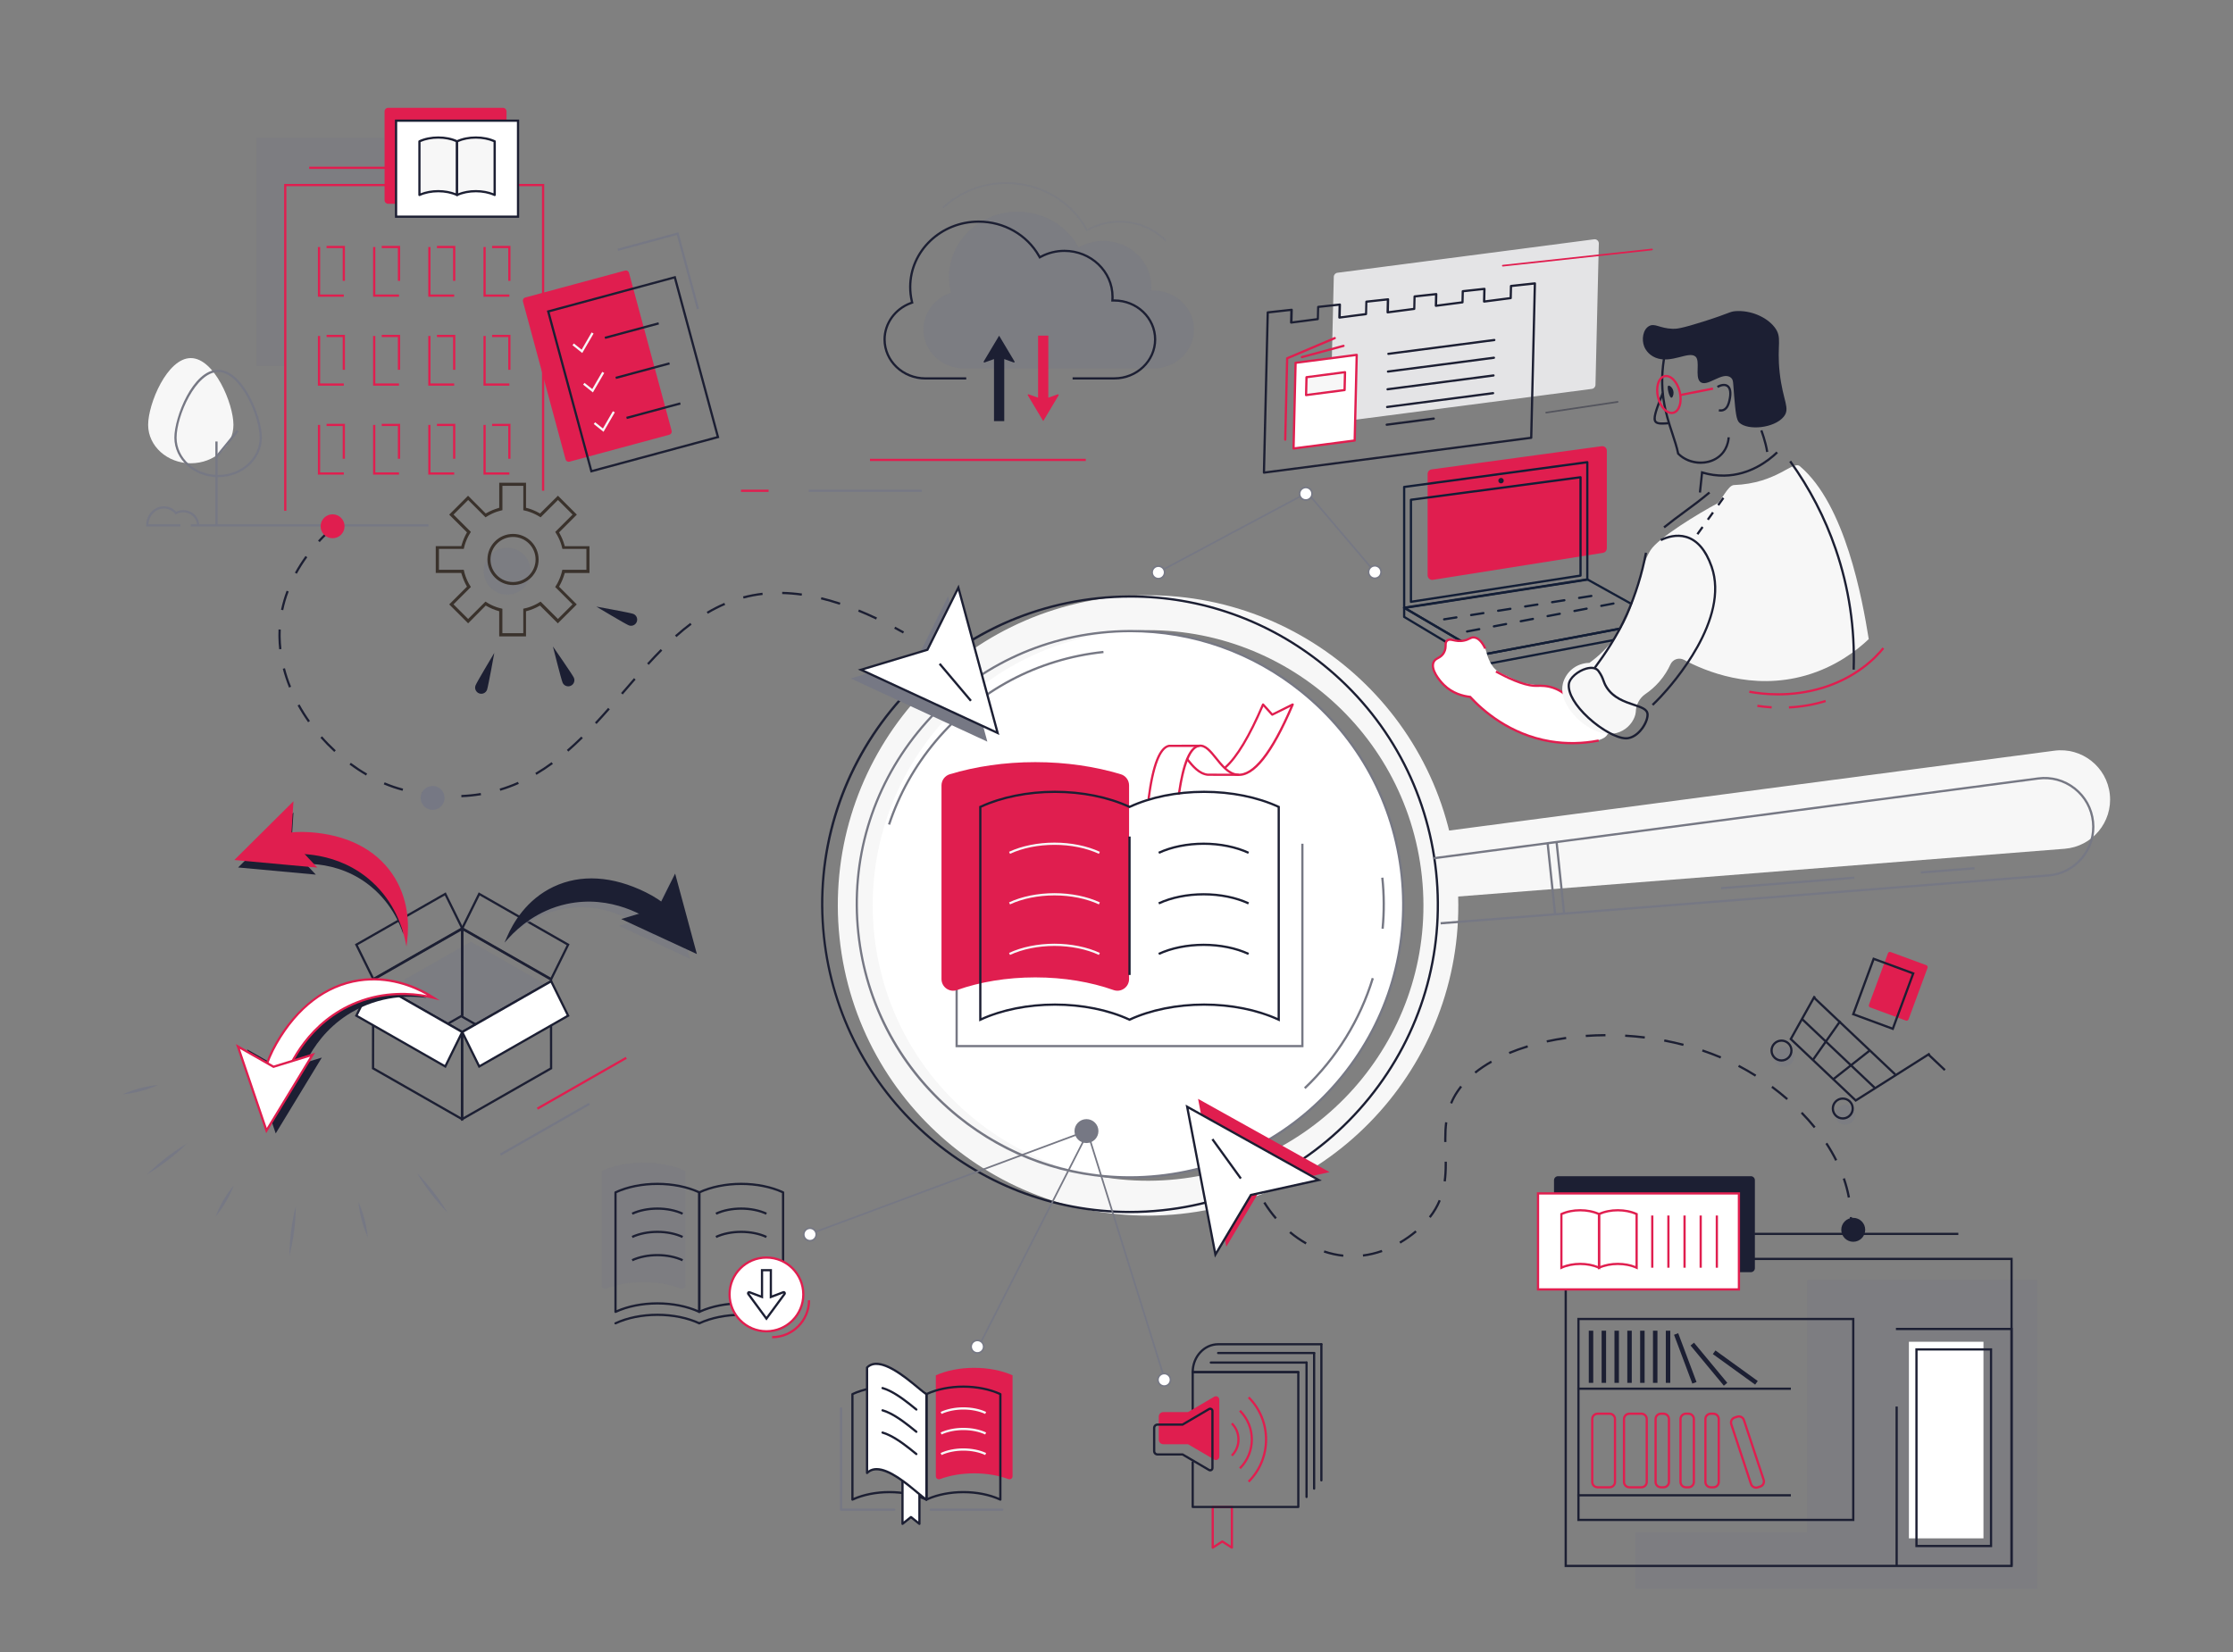<?xml version="1.0" encoding="utf-8"?>
<!-- Generator: Adobe Illustrator 26.3.1, SVG Export Plug-In . SVG Version: 6.00 Build 0)  -->
<svg version="1.1" id="Warstwa_2" xmlns="http://www.w3.org/2000/svg" xmlns:xlink="http://www.w3.org/1999/xlink" x="0px" y="0px"
	 viewBox="460 160 1000 740" style="enable-background:new 0 0 1920 1080;" xml:space="preserve">
<rect x="460" y="160" width="1000" height="740" fill="#808080" stroke="none"/>
<style type="text/css">
	.st0{fill:#FFFFFF;}
	.st1{fill:#E4E4E6;}
	.st2{opacity:0.33;fill:#767884;}
	.st3{fill:#E01E4F;}
	.st4{fill:#131E36;}
	.st5{fill:#1C1F33;}
	.st6{opacity:0.44;fill:#767884;}
	.st7{fill:#767884;}
	.st8{fill:#F7F7F7;}
	.st9{fill:none;stroke:#E01E4F;stroke-miterlimit:10;}
	.st10{opacity:0.44;}
	.st11{opacity:0.44;fill:#1C1F33;}
	.st12{opacity:0.55;fill:#767884;}
	.st13{fill:#3A322C;}
</style>
<g>
	<circle class="st0" cx="966.05" cy="565.05" r="122.34"/>
	<path class="st1" d="M1173.89,267.19l-114.96,14.99c-0.91,0.12-1.6,0.89-1.62,1.8l-1.5,63.32c-0.03,1.14,0.97,2.04,2.11,1.89
		l114.96-14.99c0.91-0.12,1.6-0.89,1.62-1.8l1.5-63.32C1176.03,267.94,1175.03,267.04,1173.89,267.19z"/>
	<polygon class="st2" points="587.75,242.89 653.86,242.89 653.86,221.69 574.76,221.69 574.76,323.87 587.75,323.87 	"/>
	<polygon class="st2" points="1269.33,733.35 1269.33,846.41 1192.4,846.41 1192.4,871.71 1372.37,871.71 1372.37,733.35 	"/>
	<rect x="1314.86" y="761.03" class="st0" width="33.39" height="88.06"/>
	<g>
		<path class="st3" d="M1099.33,372.33v45.34c0,1.28,1.11,2.26,2.35,2.07l76.18-12.1c0.99-0.16,1.73-1.04,1.73-2.07v-43.63
			c0-1.26-1.08-2.24-2.3-2.07l-76.18,10.39C1100.08,370.4,1099.33,371.28,1099.33,372.33z"/>
		<g>
			<path class="st4" d="M1116.99,443.37c-0.23,0-0.44-0.17-0.49-0.41c-0.05-0.27,0.13-0.53,0.4-0.58l5.46-1.04
				c0.26-0.05,0.53,0.13,0.58,0.4c0.05,0.27-0.13,0.53-0.4,0.58l-5.46,1.04C1117.05,443.37,1117.02,443.37,1116.99,443.37z"/>
			<path class="st4" d="M1129.01,441.07c-0.23,0-0.44-0.17-0.49-0.41c-0.05-0.27,0.13-0.53,0.4-0.58l5.46-1.04
				c0.27-0.05,0.53,0.13,0.58,0.4c0.05,0.27-0.13,0.53-0.4,0.58l-5.46,1.04C1129.07,441.07,1129.04,441.07,1129.01,441.07z"/>
			<path class="st4" d="M1141.03,438.78c-0.23,0-0.44-0.17-0.49-0.41c-0.05-0.27,0.13-0.53,0.4-0.58l5.46-1.04
				c0.27-0.05,0.53,0.13,0.58,0.4c0.05,0.27-0.13,0.53-0.4,0.58l-5.46,1.04C1141.1,438.77,1141.06,438.78,1141.03,438.78z"/>
			<path class="st4" d="M1153.05,436.48c-0.23,0-0.44-0.17-0.49-0.41c-0.05-0.27,0.13-0.53,0.4-0.58l5.46-1.04
				c0.26-0.05,0.53,0.13,0.58,0.4c0.05,0.27-0.13,0.53-0.4,0.58l-5.46,1.04C1153.12,436.48,1153.09,436.48,1153.05,436.48z"/>
			<path class="st4" d="M1165.08,434.18c-0.23,0-0.44-0.17-0.49-0.41c-0.05-0.27,0.13-0.53,0.4-0.58l5.46-1.04
				c0.27-0.05,0.53,0.13,0.58,0.4c0.05,0.27-0.13,0.53-0.4,0.58l-5.46,1.04C1165.14,434.18,1165.11,434.18,1165.08,434.18z"/>
			<path class="st4" d="M1177.1,431.88c-0.23,0-0.44-0.17-0.49-0.41c-0.05-0.27,0.13-0.53,0.4-0.58l5.46-1.04
				c0.26-0.05,0.53,0.13,0.58,0.4c0.05,0.27-0.13,0.53-0.4,0.58l-5.46,1.04C1177.16,431.88,1177.13,431.88,1177.1,431.88z"/>
		</g>
		<g>
			<path class="st4" d="M1106.72,437.92c-0.24,0-0.45-0.18-0.49-0.42c-0.04-0.27,0.14-0.53,0.42-0.57l5.49-0.87
				c0.26-0.04,0.53,0.14,0.57,0.42c0.04,0.27-0.14,0.53-0.42,0.57l-5.49,0.87C1106.77,437.92,1106.75,437.92,1106.72,437.92z"/>
			<path class="st4" d="M1118.81,436c-0.24,0-0.45-0.18-0.49-0.42c-0.04-0.27,0.14-0.53,0.42-0.57l5.49-0.87
				c0.26-0.05,0.53,0.14,0.57,0.42s-0.14,0.53-0.42,0.57l-5.49,0.87C1118.86,436,1118.84,436,1118.81,436z"/>
			<path class="st4" d="M1130.9,434.08c-0.24,0-0.45-0.18-0.49-0.42c-0.04-0.27,0.14-0.53,0.42-0.57l5.49-0.87
				c0.27-0.05,0.53,0.14,0.57,0.42c0.04,0.27-0.14,0.53-0.42,0.57l-5.49,0.87C1130.95,434.08,1130.92,434.08,1130.9,434.08z"/>
			<path class="st4" d="M1142.99,432.16c-0.24,0-0.45-0.18-0.49-0.42c-0.04-0.27,0.14-0.53,0.42-0.57l5.49-0.87
				c0.27-0.04,0.53,0.14,0.57,0.42c0.04,0.27-0.14,0.53-0.42,0.57l-5.49,0.87C1143.04,432.16,1143.01,432.16,1142.99,432.16z"/>
			<path class="st4" d="M1155.07,430.24c-0.24,0-0.45-0.18-0.49-0.42c-0.04-0.27,0.14-0.53,0.42-0.57l5.49-0.87
				c0.27-0.05,0.53,0.14,0.57,0.42s-0.14,0.53-0.42,0.57l-5.49,0.87C1155.13,430.24,1155.1,430.24,1155.07,430.24z"/>
			<path class="st4" d="M1167.16,428.32c-0.24,0-0.45-0.18-0.49-0.42c-0.04-0.27,0.14-0.53,0.42-0.57l5.49-0.87
				c0.26-0.04,0.53,0.14,0.57,0.42c0.04,0.27-0.14,0.53-0.42,0.57l-5.49,0.87C1167.21,428.32,1167.19,428.32,1167.16,428.32z"/>
		</g>
		<path class="st5" d="M1133.43,375.31c0,0.67-0.55,1.22-1.22,1.22s-1.22-0.55-1.22-1.22s0.55-1.22,1.22-1.22
			S1133.43,374.64,1133.43,375.31z"/>
		<path class="st4" d="M1088.82,432.84c-0.12,0-0.23-0.04-0.33-0.12c-0.11-0.09-0.17-0.23-0.17-0.38v-54.21
			c0-0.25,0.18-0.46,0.43-0.5l82.02-11.1c0.14-0.02,0.29,0.02,0.4,0.12c0.11,0.09,0.17,0.23,0.17,0.38v52.62
			c0,0.25-0.18,0.46-0.42,0.49l-82.02,12.68C1088.87,432.83,1088.85,432.84,1088.82,432.84z M1089.32,378.57v53.19l81.02-12.53
			v-51.62L1089.32,378.57z M1170.84,419.66L1170.84,419.66L1170.84,419.66z"/>
		<path class="st4" d="M1124.48,453.63c-0.09,0-0.18-0.02-0.25-0.07l-35.66-20.92c-0.18-0.11-0.28-0.32-0.24-0.52
			c0.04-0.21,0.21-0.37,0.42-0.4l82.02-12.68c0.11-0.02,0.22,0,0.32,0.06l33.29,18.54c0.18,0.1,0.28,0.31,0.25,0.52
			c-0.03,0.21-0.19,0.37-0.4,0.41l-79.65,15.06C1124.54,453.63,1124.51,453.63,1124.48,453.63z M1090.28,432.49l34.29,20.11
			l78.11-14.77l-31.93-17.79L1090.28,432.49z"/>
		<path class="st4" d="M1091.86,430.07c-0.12,0-0.23-0.04-0.33-0.12c-0.11-0.09-0.17-0.23-0.17-0.38v-45.7
			c0-0.25,0.19-0.46,0.43-0.5l75.95-10.08c0.14-0.02,0.29,0.02,0.39,0.12c0.11,0.09,0.17,0.23,0.17,0.38v44.04
			c0,0.25-0.18,0.46-0.42,0.49l-75.95,11.74C1091.91,430.07,1091.88,430.07,1091.86,430.07z M1092.36,384.31v44.68l74.95-11.59
			v-43.04L1092.36,384.31z"/>
		<path class="st4" d="M1124.48,458.2c-0.09,0-0.18-0.02-0.26-0.07l-35.66-21.37c-0.15-0.09-0.24-0.25-0.24-0.43v-4.12
			c0-0.18,0.1-0.34,0.25-0.43c0.15-0.09,0.35-0.09,0.5,0l35.66,20.92c0.15,0.09,0.25,0.25,0.25,0.43v4.57c0,0.18-0.1,0.35-0.25,0.44
			C1124.65,458.18,1124.57,458.2,1124.48,458.2z M1089.32,436.05l34.66,20.77v-3.4l-34.66-20.33V436.05z"/>
		<path class="st4" d="M1124.48,458.2c-0.12,0-0.23-0.04-0.32-0.12c-0.11-0.09-0.18-0.24-0.18-0.38v-4.57
			c0-0.24,0.17-0.45,0.41-0.49l79.65-15.06c0.15-0.03,0.3,0.01,0.41,0.11c0.11,0.09,0.18,0.24,0.18,0.38v4.57
			c0,0.24-0.17,0.45-0.41,0.49l-79.65,15.06C1124.54,458.2,1124.51,458.2,1124.48,458.2z M1124.98,453.55v3.55l78.65-14.87v-3.55
			L1124.98,453.55z M1204.13,442.65L1204.13,442.65L1204.13,442.65z"/>
	</g>
	<g>
		<circle class="st6" cx="1258.94" cy="633.37" r="4.45"/>
		<circle class="st6" cx="1286.38" cy="659.33" r="4.45"/>
		<polygon class="st5" points="1290.98,653.58 1261.34,625.53 1272.25,605.98 1273.12,606.47 1262.59,625.34 1291.11,652.32
			1323.93,631.53 1324.46,632.38 		"/>

			<rect x="1290.53" y="598.33" transform="matrix(0.687 -0.726 0.726 0.687 -49.211 1132.873)" class="st5" width="1" height="50.52"/>

			<rect x="1267.3" y="625.5" transform="matrix(0.575 -0.818 0.818 0.575 30.986 1311.663)" class="st5" width="21.55" height="1"/>

			<rect x="1278.81" y="636.39" transform="matrix(0.785 -0.619 0.619 0.785 -117.404 935.296)" class="st5" width="21.55" height="1"/>

			<rect x="1327.39" y="630.37" transform="matrix(0.687 -0.726 0.726 0.687 -46.308 1163.337)" class="st5" width="1" height="10.16"/>

			<rect x="1283.47" y="609.05" transform="matrix(0.687 -0.726 0.726 0.687 -57.229 1130.236)" class="st5" width="1" height="45.07"/>
		<path class="st5" d="M1257.81,635.53c-1.22,0-2.45-0.45-3.4-1.35c-0.96-0.91-1.51-2.14-1.55-3.46c-0.04-1.32,0.44-2.58,1.35-3.54
			c1.88-1.98,5.02-2.07,7-0.19c0.96,0.91,1.51,2.14,1.55,3.46c0.04,1.32-0.44,2.58-1.35,3.54l0,0
			C1260.43,635.01,1259.12,635.53,1257.81,635.53z M1257.81,626.63c-1.05,0-2.1,0.41-2.87,1.23c-0.73,0.77-1.11,1.77-1.08,2.83
			s0.47,2.04,1.24,2.76c1.58,1.5,4.09,1.43,5.59-0.15l0,0c0.73-0.77,1.11-1.77,1.08-2.83s-0.47-2.04-1.24-2.76
			C1259.76,626.99,1258.78,626.63,1257.81,626.63z"/>
		<path class="st5" d="M1285.24,661.49c-1.27,0-2.47-0.48-3.4-1.35c-1.98-1.88-2.07-5.02-0.19-7s5.02-2.07,7-0.19
			c0.96,0.91,1.51,2.14,1.55,3.46c0.04,1.32-0.44,2.58-1.35,3.54s-2.14,1.51-3.46,1.55
			C1285.34,661.49,1285.29,661.49,1285.24,661.49z M1285.25,652.59c-1.05,0-2.1,0.41-2.87,1.23c-1.5,1.58-1.43,4.09,0.15,5.59
			c0.77,0.73,1.74,1.11,2.83,1.08c1.06-0.03,2.04-0.47,2.76-1.24l0,0c0.73-0.77,1.11-1.77,1.08-2.83c-0.03-1.06-0.47-2.04-1.24-2.76
			C1287.2,652.94,1286.22,652.59,1285.25,652.59z"/>
		<g>
			<path class="st3" d="M1313.51,617.16l-15.99-5.89c-0.48-0.18-0.72-0.71-0.55-1.19l8.51-23.08c0.18-0.48,0.71-0.72,1.19-0.55
				l15.99,5.9c0.48,0.18,0.72,0.71,0.55,1.19l-8.51,23.08C1314.52,617.09,1313.98,617.34,1313.51,617.16z"/>
			<path class="st5" d="M1307.95,621.48l-18.66-6.88l9.49-25.75l18.66,6.88L1307.95,621.48z M1290.58,614.01l16.78,6.19l8.8-23.87
				l-16.78-6.19L1290.58,614.01z"/>
		</g>
	</g>
	<g>
		<rect x="822.2" y="379.34" class="st7" width="50.59" height="1"/>
		<rect x="791.83" y="379.34" class="st3" width="12.37" height="1"/>
		<rect x="849.6" y="365.51" class="st3" width="96.64" height="1"/>
	</g>
	<g>
		<polygon class="st7" points="1043.74,629.09 887.91,629.09 887.91,537.94 888.91,537.94 888.91,628.09 1042.74,628.09
			1042.74,537.94 1043.74,537.94 		"/>
		<g>
			<path class="st3" d="M974.42,518.02c-0.02,0-0.04,0-0.07,0c-0.27-0.04-0.47-0.29-0.43-0.56c1.99-15.27,5.14-23.08,9.61-23.87
				l13.36-0.01c0.28,0,0.5,0.22,0.5,0.5s-0.22,0.5-0.5,0.5h-13.27c-2.62,0.47-6.34,4.85-8.71,23.01
				C974.88,517.84,974.67,518.02,974.42,518.02z"/>
			<path class="st3" d="M987.97,516.01c-0.02,0-0.05,0-0.07,0c-0.27-0.04-0.46-0.29-0.42-0.57c2.01-13.95,5.06-21.09,9.34-21.85
				c3.11-0.55,5.58,2.53,8.19,5.78c1.11,1.39,2.24,2.79,3.44,3.99c5.11-4.55,10.73-13.96,16.72-27.98c0.07-0.16,0.21-0.27,0.38-0.3
				c0.17-0.03,0.34,0.03,0.45,0.16l3.86,4.28l8.82-4.39c0.19-0.09,0.41-0.06,0.57,0.08s0.2,0.37,0.12,0.56
				c-9.44,22.11-17.69,32.51-25.24,31.77c-2.29-0.22-4.25-1.47-5.98-3.1c-0.03-0.02-0.05-0.04-0.08-0.07
				c-1.39-1.32-2.64-2.88-3.83-4.36c-2.42-3.02-4.72-5.87-7.23-5.43c-2.57,0.46-6.14,4.47-8.52,21.01
				C988.43,515.83,988.21,516.01,987.97,516.01z M1009.17,504.04c1.5,1.34,3.14,2.31,5.03,2.49c6.82,0.67,14.79-9.4,23.69-29.91
				l-7.93,3.95c-0.2,0.1-0.44,0.06-0.59-0.11l-3.59-3.98C1019.87,490.18,1014.29,499.45,1009.17,504.04z"/>
			<path class="st3" d="M1014.43,507.55C1014.43,507.55,1014.43,507.55,1014.43,507.55l-13.55-0.02c-4.21-0.41-7.22-4.15-9.63-7.16
				c-0.17-0.22-0.14-0.53,0.08-0.7c0.22-0.17,0.53-0.14,0.7,0.08c2.82,3.52,5.44,6.45,8.9,6.79l13.5,0.02c0.28,0,0.5,0.22,0.5,0.5
				S1014.7,507.55,1014.43,507.55z"/>
		</g>
		<path class="st3" d="M923.63,501.39c-13.87,0-26.89,1.98-38.3,5.43c-2.2,0.67-3.7,2.7-3.7,5v31.55v55.19
			c0,3.61,3.56,6.12,6.96,4.92c10.14-3.59,22.16-5.67,35.04-5.67c12.88,0,24.89,2.08,35.04,5.67c3.4,1.2,6.96-1.32,6.96-4.92v-55.19
			v-31.55c0-2.3-1.5-4.34-3.7-5C950.52,503.37,937.49,501.39,923.63,501.39z"/>
		<path class="st5" d="M1033.15,617.55l-0.71-0.33c-9.3-4.33-21.09-6.72-33.2-6.72s-23.9,2.39-33.2,6.72l-0.21,0.1l-0.21-0.1
			c-9.3-4.33-21.09-6.72-33.2-6.72c-12.11,0-23.9,2.39-33.2,6.72l-0.71,0.33v-96.42l0.29-0.13c9.43-4.39,21.37-6.81,33.62-6.81
			c12.16,0,24.02,2.38,33.41,6.71c9.39-4.33,21.25-6.71,33.41-6.71c12.25,0,24.19,2.42,33.62,6.81l0.29,0.13V617.55z M932.42,609.5
			c12.16,0,24.02,2.38,33.41,6.71c9.39-4.33,21.25-6.71,33.41-6.71c11.95,0,23.6,2.3,32.91,6.49v-94.22
			c-9.25-4.25-20.92-6.58-32.91-6.58c-12.11,0-23.9,2.39-33.2,6.72l-0.21,0.1l-0.21-0.1c-9.3-4.33-21.09-6.72-33.2-6.72
			c-11.99,0-23.66,2.34-32.91,6.58v94.22C908.82,611.8,920.47,609.5,932.42,609.5z"/>
		<path class="st8" d="M952.12,542.47c-5.57-2.6-12.65-4.03-19.91-4.03c-7.27,0-14.34,1.43-19.91,4.03l-0.42-0.91
			c5.7-2.66,12.92-4.12,20.33-4.12c7.41,0,14.63,1.46,20.33,4.12L952.12,542.47z"/>
		<path class="st5" d="M1018.94,542.47c-5.57-2.6-12.65-4.03-19.91-4.03s-14.34,1.43-19.91,4.03l-0.42-0.91
			c5.7-2.66,12.92-4.12,20.33-4.12s14.63,1.46,20.33,4.12L1018.94,542.47z"/>
		<path class="st8" d="M952.12,565.12c-5.57-2.6-12.65-4.03-19.91-4.03c-7.27,0-14.34,1.43-19.91,4.03l-0.42-0.91
			c5.7-2.66,12.92-4.12,20.33-4.12c7.41,0,14.63,1.46,20.33,4.12L952.12,565.12z"/>
		<path class="st8" d="M952.12,587.76c-5.57-2.6-12.65-4.03-19.91-4.03c-7.27,0-14.34,1.43-19.91,4.03l-0.42-0.91
			c5.7-2.66,12.92-4.12,20.33-4.12c7.41,0,14.63,1.46,20.33,4.12L952.12,587.76z"/>
		<path class="st5" d="M1018.94,587.76c-5.57-2.6-12.65-4.03-19.91-4.03s-14.34,1.43-19.91,4.03l-0.42-0.91
			c5.7-2.66,12.92-4.12,20.33-4.12s14.63,1.46,20.33,4.12L1018.94,587.76z"/>
		<path class="st5" d="M1018.94,565.12c-5.57-2.6-12.65-4.03-19.91-4.03s-14.34,1.43-19.91,4.03l-0.42-0.91
			c5.7-2.66,12.92-4.12,20.33-4.12s14.63,1.46,20.33,4.12L1018.94,565.12z"/>
		<rect x="965.33" y="534.72" class="st5" width="1" height="62.01"/>
	</g>
	<path class="st8" d="M959.59,427.43c-76.3,8.03-131.65,76.4-123.62,152.71c8.03,76.3,76.4,131.65,152.71,123.62
		c76.3-8.03,131.65-76.4,123.62-152.71C1104.26,474.74,1035.89,419.39,959.59,427.43z M987.05,688.22
		c-67.73,7.13-128.41-41.99-135.54-109.72c-7.13-67.73,41.99-128.41,109.72-135.54c67.73-7.13,128.41,41.99,135.54,109.72
		C1103.9,620.41,1054.77,681.09,987.05,688.22z"/>
	<path class="st5" d="M965.95,703.4c-69.83,0-130-52.9-137.47-123.86c-3.87-36.75,6.8-72.8,30.05-101.52s56.29-46.67,93.04-50.54
		c36.76-3.87,72.8,6.8,101.53,30.05c28.72,23.25,46.67,56.29,50.54,93.04c3.87,36.75-6.8,72.8-30.05,101.52
		s-56.29,46.67-93.04,50.54C975.64,703.15,970.77,703.4,965.95,703.4z M966.31,427.7c-4.86,0-9.74,0.26-14.64,0.77
		c-75.31,7.93-130.13,75.65-122.2,150.96c7.42,70.44,67.16,122.96,136.48,122.96c4.79,0,9.62-0.25,14.48-0.76
		c36.48-3.84,69.29-21.66,92.37-50.17s33.68-64.31,29.83-100.79l0,0c-3.84-36.48-21.66-69.29-50.17-92.37
		C1027.78,438.32,997.63,427.7,966.31,427.7z"/>
	<path class="st7" d="M965.82,687.91c-28.02,0-54.98-9.5-77.06-27.38c-25.5-20.65-41.44-49.99-44.88-82.62
		c-3.44-32.63,6.04-64.65,26.69-90.15c20.65-25.5,49.99-41.44,82.62-44.88c32.64-3.44,64.65,6.04,90.15,26.69
		c25.5,20.65,41.44,49.99,44.88,82.62c3.44,32.63-6.04,64.65-26.69,90.15c-20.65,25.5-49.99,41.44-82.62,44.88
		C974.53,687.68,970.16,687.91,965.82,687.91z M966.28,443.19c-4.31,0-8.64,0.23-12.99,0.68c-32.37,3.41-61.47,19.22-81.95,44.51
		c-20.48,25.3-29.88,57.05-26.47,89.42c6.58,62.5,59.58,109.09,121.08,109.09c4.25,0,8.53-0.22,12.85-0.68
		c32.37-3.41,61.47-19.22,81.95-44.51c20.48-25.3,29.88-57.05,26.47-89.42s-19.22-61.47-44.51-81.95
		C1020.81,452.62,994.07,443.19,966.28,443.19z"/>
	<path class="st9" d="M1093.39,546.15"/>
	<g>
		<path class="st8" d="M1384.6,540.2l-275.31,21.68l-3.1-29.48l273.79-36.13c12.32-1.63,23.56,7.23,24.86,19.59v0
			C1406.14,528.22,1396.99,539.22,1384.6,540.2z"/>
		<path class="st7" d="M1105.19,574.08l-0.08-1l272.16-21.43c5.79-0.46,11.02-3.17,14.73-7.63c3.71-4.46,5.42-10.1,4.81-15.88
			c-0.61-5.77-3.45-10.93-8.01-14.53c-4.56-3.59-10.25-5.15-16-4.4l-270.66,35.72l-0.13-0.99l270.66-35.72
			c6.03-0.8,11.98,0.84,16.75,4.6c4.77,3.76,7.75,9.16,8.39,15.21c0.64,6.04-1.15,11.95-5.04,16.62c-3.89,4.67-9.36,7.51-15.42,7.99
			L1105.19,574.08z"/>

			<rect x="1153.52" y="537.72" transform="matrix(0.995 -0.105 0.105 0.995 -51.638 123.893)" class="st7" width="1" height="31.96"/>

			<rect x="1157.54" y="537.19" transform="matrix(0.995 -0.105 0.105 0.995 -51.575 124.317)" class="st7" width="1" height="32.2"/>

			<rect x="1230.71" y="554.83" transform="matrix(0.997 -0.078 0.078 0.997 -39.528 100.169)" class="st7" width="59.79" height="1"/>

			<rect x="1320.19" y="549.19" transform="matrix(0.997 -0.078 0.078 0.997 -38.868 105.747)" class="st7" width="24.09" height="1"/>
	</g>
	<path class="st7" d="M858.62,529.49l-0.95-0.31c4.57-13.77,11.64-26.42,21.02-37.57c19.1-22.72,45.88-36.95,75.41-40.05l0.11,0.99
		c-29.27,3.08-55.81,17.18-74.75,39.7C870.16,503.3,863.15,515.83,858.62,529.49z"/>
	<path class="st7" d="M1044.66,647.8l-0.69-0.72c14.16-13.48,24.65-30.44,30.33-49.06l0.96,0.29
		C1069.53,617.09,1058.95,634.21,1044.66,647.8z"/>
	<path class="st7" d="M1079.67,576.06l-1-0.1c0.72-7.52,0.68-15.18-0.12-22.76l0.99-0.1
		C1080.36,560.75,1080.4,568.48,1079.67,576.06z"/>
	<g>
		<path class="st5" d="M1289.34,709.71l-1-0.06c0.08-1.48,0.11-2.98,0.07-4.46l1-0.03C1289.45,706.67,1289.43,708.19,1289.34,709.71
			z"/>
		<path class="st5" d="M1061.51,722.97c-2.91-0.31-5.84-0.95-8.71-1.91l0.32-0.95c2.8,0.94,5.66,1.57,8.49,1.87L1061.51,722.97z
			 M1070.43,722.89l-0.12-0.99c2.83-0.35,5.67-1.03,8.46-2.01l0.33,0.94C1076.24,721.84,1073.33,722.53,1070.43,722.89z
			 M1044.68,717.41c-2.54-1.45-5-3.15-7.31-5.08l0.64-0.77c2.26,1.89,4.67,3.56,7.16,4.98L1044.68,717.41z M1087.17,717.06
			l-0.5-0.86c2.49-1.46,4.9-3.15,7.14-5.03l0.64,0.77C1092.16,713.85,1089.72,715.57,1087.17,717.06z M1031.03,706.09
			c-1.92-2.23-3.69-4.64-5.26-7.17l0.85-0.53c1.54,2.48,3.28,4.85,5.17,7.04L1031.03,706.09z M1100.69,705.56l-0.79-0.62
			c1.86-2.37,3.29-4.81,4.39-7.46l0.92,0.38C1104.09,700.6,1102.61,703.12,1100.69,705.56z M1287.49,696.5
			c-0.53-2.81-1.28-5.66-2.24-8.45l0.95-0.33c0.98,2.84,1.75,5.73,2.28,8.59L1287.49,696.5z M1107.48,689.24l-0.99-0.13
			c0.31-2.3,0.46-4.79,0.46-7.83l0-0.9l1-0.01l0,0.91C1107.95,684.36,1107.8,686.89,1107.48,689.24z M1281.85,679.99
			c-1.27-2.55-2.75-5.1-4.38-7.59l0.84-0.55c1.65,2.52,3.14,5.11,4.44,7.69L1281.85,679.99z M1106.75,671.55
			c0-0.45-0.01-0.91-0.01-1.36c0-2.92,0.13-5.3,0.42-7.52l0.99,0.13c-0.28,2.17-0.41,4.52-0.41,7.39c0,0.45,0,0.9,0.01,1.35
			L1106.75,671.55z M1272.29,665.33c-1.8-2.22-3.77-4.43-5.84-6.56l0.72-0.7c2.09,2.15,4.08,4.38,5.9,6.62L1272.29,665.33z
			 M1110.31,654.41l-0.92-0.38c0.76-1.84,1.71-3.62,2.83-5.3c0.54-0.8,1.12-1.6,1.75-2.38l0.78,0.63c-0.6,0.75-1.17,1.53-1.69,2.31
			C1111.96,650.91,1111.04,652.63,1110.31,654.41z M1260.07,652.73c-2.19-1.9-4.49-3.76-6.84-5.51l0.6-0.8
			c2.38,1.77,4.7,3.63,6.9,5.56L1260.07,652.73z M1245.98,642.26c-2.51-1.58-5.07-3.06-7.62-4.38l0.46-0.89
			c2.57,1.34,5.15,2.83,7.69,4.42L1245.98,642.26z M1120.92,640.87l-0.62-0.78c2.2-1.76,4.68-3.44,7.38-4.97l0.49,0.87
			C1125.52,637.5,1123.08,639.14,1120.92,640.87z M1230.42,634.14c-2.66-1.13-5.42-2.18-8.21-3.12l0.32-0.95
			c2.81,0.95,5.6,2.01,8.28,3.14L1230.42,634.14z M1136.04,632.15l-0.38-0.92c2.64-1.1,5.45-2.11,8.35-3l0.29,0.96
			C1141.43,630.07,1138.65,631.06,1136.04,632.15z M1213.78,628.51c-2.8-0.73-5.69-1.38-8.58-1.93l0.19-0.98
			c2.91,0.55,5.82,1.21,8.64,1.94L1213.78,628.51z M1152.79,626.98l-0.21-0.98c2.83-0.61,5.76-1.13,8.72-1.55l0.14,0.99
			C1158.51,625.85,1155.6,626.37,1152.79,626.98z M1196.52,625.22c-2.89-0.36-5.84-0.62-8.76-0.79l0.06-1
			c2.94,0.17,5.91,0.44,8.82,0.8L1196.52,625.22z M1170.19,624.53l-0.07-1c2.91-0.21,5.89-0.32,8.85-0.33l0.01,1
			C1176.03,624.21,1173.08,624.32,1170.19,624.53z"/>
		<path class="st5" d="M1021.67,690.98c-0.58-1.39-1.12-2.82-1.6-4.25l0.95-0.32c0.47,1.41,1,2.82,1.57,4.18L1021.67,690.98z"/>
	</g>
	<g>
		<polygon class="st3" points="1025.08,691.75 1009.18,718.44 996.53,652.22 1055.41,685.04 		"/>
		<g>
			<polygon class="st0" points="1020.19,695.28 1004.29,721.97 991.64,655.75 1050.52,688.58 			"/>
			<path class="st5" d="M1004.05,723.36l-13.1-68.56l60.97,33.99l-31.41,6.94L1004.05,723.36z M992.33,656.71l12.21,63.87
				l15.33-25.75l29.26-6.46L992.33,656.71z"/>
		</g>

			<rect x="1008.14" y="668.43" transform="matrix(0.811 -0.586 0.586 0.811 -206.761 719.245)" class="st5" width="1" height="21.72"/>
	</g>
	<circle class="st5" cx="1289.93" cy="710.88" r="5.36"/>
	<g>
		<path class="st5" d="M603.16,402.82l-0.74-0.67c1.02-1.12,2.05-2.18,3.15-3.25l0.7,0.72
			C605.18,400.67,604.16,401.72,603.16,402.82z"/>
		<path class="st5" d="M666.63,517.11l-0.04-1c2.94-0.13,5.86-0.43,8.68-0.89l0.16,0.99C672.57,516.68,669.61,516.99,666.63,517.11z
			 M657.77,517.01c-2.86-0.19-5.83-0.52-8.81-1l0.16-0.99c2.95,0.47,5.89,0.81,8.71,0.99L657.77,517.01z M640.27,514.23
			c-2.77-0.71-5.6-1.68-8.41-2.87l0.39-0.92c2.76,1.17,5.55,2.12,8.27,2.82L640.27,514.23z M684.05,514.22l-0.29-0.96
			c2.76-0.83,5.51-1.84,8.19-3.03l0.4,0.91C689.65,512.35,686.85,513.39,684.05,514.22z M623.92,507.38c-2.51-1.46-5-3.1-7.41-4.89
			l0.6-0.8c2.37,1.76,4.83,3.39,7.31,4.83L623.92,507.38z M700.23,507.09l-0.51-0.86c2.43-1.43,4.88-3.06,7.3-4.83l0.59,0.81
			C705.17,504,702.69,505.64,700.23,507.09z M609.69,496.83c-2.17-2-4.25-4.13-6.2-6.34l0.75-0.66c1.92,2.19,3.99,4.29,6.13,6.27
			L609.69,496.83z M714.52,496.67l-0.66-0.75c2.12-1.84,4.23-3.8,6.45-5.98l0.7,0.71C718.77,492.85,716.65,494.82,714.52,496.67z
			 M727.16,484.31l-0.73-0.68c1.82-1.96,3.76-4.1,5.91-6.54l0.75,0.66C730.93,480.2,728.99,482.34,727.16,484.31z M597.98,483.52
			c-1.72-2.43-3.31-4.96-4.72-7.51l0.88-0.48c1.39,2.52,2.96,5.02,4.66,7.42L597.98,483.52z M738.88,471.09l-0.76-0.65l0.88-1.02
			c1.64-1.9,3.27-3.79,4.91-5.66l0.75,0.66c-1.64,1.87-3.27,3.77-4.9,5.66L738.88,471.09z M589.43,468
			c-1.12-2.78-2.06-5.61-2.79-8.43l0.97-0.25c0.72,2.77,1.64,5.57,2.75,8.3L589.43,468z M750.53,457.82l-0.74-0.67
			c2.17-2.38,4.16-4.47,6.09-6.42l0.71,0.7C754.67,453.37,752.69,455.46,750.53,457.82z M585.03,450.84
			c-0.2-1.81-0.32-3.64-0.35-5.44c0-0.33-0.01-0.65-0.01-0.97c0-0.83,0.02-1.66,0.06-2.47l1,0.04c-0.04,0.8-0.05,1.61-0.05,2.43
			c0,0.32,0,0.64,0.01,0.95c0.03,1.77,0.15,3.57,0.34,5.35L585.03,450.84z M762.95,445.38l-0.67-0.75c2.3-2.05,4.6-3.94,6.84-5.62
			l0.6,0.8C767.51,441.47,765.23,443.34,762.95,445.38z M852.33,437.51c-2.71-1.29-5.42-2.48-8.04-3.55l0.38-0.93
			c2.64,1.07,5.36,2.28,8.09,3.57L852.33,437.51z M776.99,434.93l-0.51-0.86c2.59-1.54,5.25-2.89,7.89-4.02l0.39,0.92
			C782.17,432.08,779.55,433.41,776.99,434.93z M586.83,433.34l-0.98-0.21c0.6-2.86,1.44-5.73,2.5-8.53l0.94,0.35
			C588.24,427.71,587.42,430.53,586.83,433.34z M836.05,430.91c-2.86-0.95-5.7-1.76-8.44-2.43l0.24-0.97
			c2.76,0.67,5.63,1.49,8.51,2.45L836.05,430.91z M793,428.12l-0.26-0.97c2.83-0.75,5.76-1.3,8.7-1.64l0.11,0.99
			C798.66,426.84,795.78,427.38,793,428.12z M819.01,426.83c-2.96-0.41-5.89-0.66-8.73-0.72l0.02-1c2.87,0.06,5.85,0.31,8.84,0.73
			L819.01,426.83z M592.94,417.01l-0.88-0.48c1.39-2.54,2.99-5.07,4.75-7.5l0.81,0.59C595.89,412.02,594.31,414.5,592.94,417.01z"/>
		<path class="st5" d="M864.38,443.76c-1.33-0.74-2.64-1.46-3.94-2.16l0.47-0.88c1.3,0.7,2.62,1.42,3.96,2.17L864.38,443.76z"/>
	</g>
	<g>
		<polygon class="st7" points="870.72,454.94 884.57,427.13 902.16,492.22 840.98,463.9 		"/>
		<g>
			<polygon class="st0" points="875.33,451.05 889.18,423.24 906.77,488.33 845.59,460.01 			"/>
			<path class="st5" d="M907.53,489.23l-63.35-29.32l30.8-9.27l14.34-28.79L907.53,489.23z M846.99,460.11l59.01,27.31l-16.96-62.78
				l-13.36,26.82L846.99,460.11z"/>
		</g>

			<rect x="887.55" y="455.27" transform="matrix(0.764 -0.645 0.645 0.764 -91.327 682.295)" class="st5" width="1" height="21.72"/>
	</g>
	<circle class="st7" cx="653.74" cy="517.42" r="5.36"/>
	<g>
		<g class="st10">
			<path class="st7" d="M976.41,290.15h-0.86l0.03-0.78c0.01-0.27,0.02-0.58,0.02-0.89c0-11.34-9.66-20.56-21.54-20.56
				c-3.63,0-7.23,0.88-10.4,2.55l-0.64,0.34l-0.36-0.63c-5.37-9.47-15.71-15.35-26.98-15.35c-16.91,0-30.67,13.14-30.67,29.29
				c0,2.11,0.24,4.24,0.73,6.33l0.15,0.65l-0.62,0.23c-7.02,2.57-11.73,9.12-11.73,16.29c0,9.62,8.2,17.45,18.28,17.45h84.59
				c10.08,0,18.28-7.83,18.28-17.45C994.69,297.98,986.49,290.15,976.41,290.15z"/>
		</g>
		<g>
			<path class="st5" d="M959.02,330h-18.68v-1h18.68c9.8,0,17.78-7.6,17.78-16.95c0-9.34-7.98-16.95-17.78-16.95h-1.38l0.06-1.31
				c0.01-0.26,0.02-0.57,0.02-0.87c0-11.06-9.44-20.06-21.04-20.06c-3.55,0-7.07,0.86-10.16,2.5l-1.08,0.57l-0.6-1.06
				c-5.29-9.31-15.46-15.1-26.55-15.1c-16.63,0-30.17,12.91-30.17,28.79c0,2.08,0.24,4.17,0.71,6.22l0.25,1.08l-1.04,0.38
				c-6.82,2.5-11.4,8.86-11.4,15.82c0,9.34,7.98,16.95,17.78,16.95h18.29v1h-18.29c-10.36,0-18.78-8.05-18.78-17.95
				c0-7.38,4.85-14.11,12.06-16.76l0.21-0.08l-0.05-0.22c-0.49-2.12-0.74-4.29-0.74-6.44c0-16.42,13.98-29.79,31.17-29.79
				c11.45,0,21.95,5.98,27.42,15.61l0.12,0.21l0.22-0.11c3.24-1.71,6.92-2.61,10.63-2.61c12.15,0,22.04,9.45,22.04,21.06
				c0,0.32-0.01,0.64-0.02,0.91l-0.01,0.26h0.34c10.36,0,18.78,8.05,18.78,17.95C977.8,321.95,969.37,330,959.02,330z"/>
		</g>
	</g>
	<path class="st5" d="M900.92,322.36l4.22-1.51v27.78h4.59v-27.78l4.22,1.51c0.28,0.1,0.53-0.2,0.37-0.46l-6.89-11.54l-6.89,11.54
		C900.39,322.16,900.64,322.46,900.92,322.36z"/>
	<path class="st3" d="M933.69,336.63l-4.22,1.51l0-27.78h-4.59l0,27.78l-4.22-1.51c-0.28-0.1-0.53,0.2-0.37,0.46l6.89,11.54
		l6.89-11.54C934.22,336.84,933.97,336.53,933.69,336.63z"/>
	<g>
		<path class="st2" d="M748.21,680.77c-7.13,0-13.67,1.43-18.76,3.8v1.45v23.96v25.82c0,1.07,1.07,1.8,2.07,1.42
			c4.74-1.84,10.49-2.92,16.69-2.92s11.95,1.08,16.69,2.92c1,0.39,2.07-0.34,2.07-1.42v-25.82v-23.96v-1.45
			C761.89,682.19,755.35,680.77,748.21,680.77z"/>
		<g>
			<path class="st5" d="M773.16,753.26c-0.07,0-0.14-0.02-0.21-0.05c-5.19-2.42-11.78-3.75-18.55-3.75s-13.36,1.33-18.55,3.75
				c-0.25,0.12-0.55,0.01-0.66-0.24c-0.12-0.25-0.01-0.55,0.24-0.66c5.32-2.48,12.06-3.85,18.97-3.85s13.65,1.37,18.97,3.85
				c0.25,0.12,0.36,0.41,0.24,0.66C773.53,753.16,773.35,753.26,773.16,753.26z"/>
			<path class="st5" d="M810.69,753.26c-0.07,0-0.14-0.02-0.21-0.05c-5.19-2.42-11.78-3.75-18.55-3.75
				c-6.77,0-13.36,1.33-18.55,3.75c-0.25,0.12-0.55,0.01-0.66-0.24c-0.12-0.25-0.01-0.55,0.24-0.66c5.32-2.48,12.06-3.85,18.97-3.85
				s13.65,1.37,18.97,3.85c0.25,0.12,0.36,0.41,0.24,0.66C811.06,753.16,810.88,753.26,810.69,753.26z"/>
			<g>
				<path class="st5" d="M773.16,748.14c-0.07,0-0.14-0.02-0.21-0.05c-5.19-2.42-11.78-3.75-18.55-3.75s-13.36,1.33-18.55,3.75
					c-0.15,0.07-0.33,0.06-0.48-0.03c-0.14-0.09-0.23-0.25-0.23-0.42v-53.53c0-0.19,0.11-0.37,0.29-0.45
					c5.32-2.48,12.06-3.85,18.97-3.85s13.65,1.37,18.97,3.85c0.18,0.08,0.29,0.26,0.29,0.45v53.53c0,0.17-0.09,0.33-0.23,0.42
					C773.35,748.11,773.26,748.14,773.16,748.14z M754.4,743.34c6.61,0,13.06,1.25,18.26,3.52v-52.43
					c-5.15-2.34-11.62-3.62-18.26-3.62s-13.11,1.28-18.26,3.62v52.43C741.35,744.59,747.79,743.34,754.4,743.34z"/>
				<path class="st5" d="M810.69,748.14c-0.07,0-0.14-0.02-0.21-0.05c-5.19-2.42-11.78-3.75-18.55-3.75
					c-6.77,0-13.36,1.33-18.55,3.75c-0.15,0.07-0.33,0.06-0.48-0.03c-0.14-0.09-0.23-0.25-0.23-0.42v-53.53
					c0-0.19,0.11-0.37,0.29-0.45c5.32-2.48,12.06-3.85,18.97-3.85s13.65,1.37,18.97,3.85c0.18,0.08,0.29,0.26,0.29,0.45v53.53
					c0,0.17-0.09,0.33-0.23,0.42C810.88,748.11,810.78,748.14,810.69,748.14z M791.93,743.34c6.61,0,13.06,1.25,18.26,3.52v-52.43
					c-5.15-2.34-11.62-3.62-18.26-3.62c-6.64,0-13.11,1.28-18.26,3.62v52.43C778.87,744.59,785.32,743.34,791.93,743.34z"/>
				<path class="st5" d="M765.49,704.12c-3.1-1.45-7.04-2.24-11.09-2.24s-7.99,0.8-11.09,2.24l-0.42-0.91
					c3.23-1.51,7.32-2.33,11.51-2.33s8.28,0.83,11.51,2.33L765.49,704.12z"/>
				<path class="st5" d="M803.02,704.12c-3.1-1.45-7.04-2.24-11.09-2.24s-7.99,0.8-11.09,2.24l-0.42-0.91
					c3.23-1.51,7.32-2.33,11.51-2.33c4.19,0,8.28,0.83,11.51,2.33L803.02,704.12z"/>
				<path class="st5" d="M765.49,714.54c-3.1-1.45-7.04-2.24-11.09-2.24s-7.99,0.8-11.09,2.24l-0.42-0.91
					c3.23-1.51,7.32-2.33,11.51-2.33s8.28,0.83,11.51,2.33L765.49,714.54z"/>
				<path class="st5" d="M765.49,724.96c-3.1-1.45-7.04-2.24-11.09-2.24s-7.99,0.8-11.09,2.24l-0.42-0.91
					c3.23-1.51,7.32-2.33,11.51-2.33s8.28,0.83,11.51,2.33L765.49,724.96z"/>
				<path class="st5" d="M803.02,714.54c-3.1-1.45-7.04-2.24-11.09-2.24s-7.99,0.8-11.09,2.24l-0.42-0.91
					c3.23-1.51,7.32-2.33,11.51-2.33c4.19,0,8.28,0.83,11.51,2.33L803.02,714.54z"/>
			</g>
			<g>
				<circle class="st0" cx="803.23" cy="739.82" r="16.52"/>
				<path class="st3" d="M803.23,756.84c-9.39,0-17.02-7.64-17.02-17.02s7.64-17.02,17.02-17.02c9.39,0,17.02,7.64,17.02,17.02
					S812.61,756.84,803.23,756.84z M803.23,723.8c-8.83,0-16.02,7.19-16.02,16.02s7.19,16.02,16.02,16.02s16.02-7.19,16.02-16.02
					S812.06,723.8,803.23,723.8z"/>
			</g>
			<path class="st3" d="M805.79,759.47v-1c8.83,0,16.02-7.19,16.02-16.02h1C822.81,751.83,815.18,759.47,805.79,759.47z"/>
			<g>
				<path class="st5" d="M803.23,751.51l-8.52-11.58c-0.27-0.36-0.26-0.84,0.01-1.2s0.73-0.49,1.16-0.33l4.87,1.84v-11.77h4.96
					v11.77l4.88-1.85c0.42-0.16,0.88-0.03,1.15,0.33s0.27,0.84,0.01,1.2L803.23,751.51z M795.52,739.33l7.71,10.49l7.71-10.49
					l-6.23,2.35v-12.21h-2.96v12.21L795.52,739.33z"/>
			</g>
		</g>
	</g>
	<g>

			<rect x="963.66" y="664.23" transform="matrix(0.955 -0.298 0.298 0.955 -171.531 320.139)" class="st7" width="0.75" height="116.65"/>
		<g>
			<path class="st0" d="M978.68,778.92c0.46,1.49,2.05,2.32,3.53,1.85s2.32-2.05,1.85-3.53s-2.05-2.32-3.53-1.85
				C979.05,775.85,978.22,777.43,978.68,778.92z"/>
			<path class="st7" d="M978.32,779.03c-0.53-1.68,0.42-3.48,2.1-4s3.48,0.42,4,2.1c0.53,1.68-0.42,3.48-2.1,4
				C980.64,781.65,978.85,780.71,978.32,779.03C977.8,777.35,978.85,780.71,978.32,779.03z M983.71,777.35
				c-0.4-1.29-1.78-2.01-3.06-1.61s-2.01,1.78-1.61,3.06s1.78,2.01,3.06,1.61C983.39,780.01,984.11,778.64,983.71,777.35
				S984.11,778.64,983.71,777.35z"/>
		</g>
	</g>
	<g>

			<rect x="818.44" y="689.58" transform="matrix(0.937 -0.349 0.349 0.937 -185.113 351.934)" class="st7" width="132.37" height="0.75"/>
		<g>
			<path class="st0" d="M823.73,715.61c-1.46,0.54-3.08-0.2-3.63-1.66c-0.54-1.46,0.2-3.08,1.66-3.63s3.08,0.2,3.63,1.66
				C825.93,713.45,825.19,715.07,823.73,715.61z"/>
			<path class="st7" d="M823.86,715.97c1.65-0.61,2.49-2.46,1.88-4.11c-0.61-1.65-2.46-2.49-4.11-1.88
				c-1.65,0.61-2.49,2.46-1.88,4.11C820.36,715.74,822.21,716.58,823.86,715.97S822.21,716.58,823.86,715.97z M821.89,710.68
				c1.26-0.47,2.67,0.18,3.14,1.44c0.47,1.26-0.18,2.67-1.44,3.14c-1.26,0.47-2.67-0.18-3.14-1.44
				C819.98,712.56,820.63,711.15,821.89,710.68C823.16,710.21,820.63,711.15,821.89,710.68z"/>
		</g>
	</g>
	<g>

			<rect x="868.04" y="714.75" transform="matrix(0.454 -0.891 0.891 0.454 -133.381 1212.737)" class="st7" width="108.22" height="0.75"/>
		<g>
			<path class="st0" d="M900.23,764.5c-0.71,1.39-2.4,1.94-3.79,1.24c-1.39-0.71-1.94-2.4-1.24-3.79c0.71-1.39,2.4-1.94,3.79-1.24
				C900.38,761.42,900.93,763.11,900.23,764.5z"/>
			<path class="st7" d="M900.56,764.67c0.8-1.57,0.17-3.5-1.4-4.3c-1.57-0.8-3.5-0.17-4.3,1.4c-0.8,1.57-0.17,3.5,1.4,4.3
				C897.84,766.87,899.76,766.24,900.56,764.67S899.76,766.24,900.56,764.67z M895.53,762.12c0.61-1.2,2.08-1.68,3.29-1.07
				s1.68,2.08,1.07,3.29c-0.61,1.2-2.08,1.68-3.29,1.07S894.92,763.32,895.53,762.12C896.14,760.92,894.92,763.32,895.53,762.12z"/>
		</g>
	</g>
	<g>
		<polygon class="st7" points="1075.5,416.6 1046.51,382.52 1047.08,382.04 1076.07,416.11 		"/>
		<g>
			<path class="st0" d="M1073.54,418.06c1.01,1.19,2.79,1.33,3.97,0.32c1.19-1.01,1.33-2.79,0.32-3.97
				c-1.01-1.19-2.79-1.33-3.97-0.32C1072.67,415.1,1072.53,416.88,1073.54,418.06z"/>
			<path class="st7" d="M1073.25,418.3c-1.14-1.34-0.98-3.36,0.36-4.5c1.34-1.14,3.36-0.98,4.5,0.36c1.14,1.34,0.98,3.36-0.36,4.5
				C1076.41,419.81,1074.39,419.65,1073.25,418.3C1072.11,416.96,1074.39,419.65,1073.25,418.3z M1077.55,414.65
				c-0.87-1.03-2.42-1.15-3.45-0.28c-1.03,0.87-1.15,2.42-0.28,3.45c0.87,1.03,2.42,1.15,3.45,0.28S1078.42,415.68,1077.55,414.65
				C1076.67,413.62,1078.42,415.68,1077.55,414.65z"/>
		</g>
	</g>
	<g>
		<path class="st3" d="M1011.67,853.75c-0.09,0-0.19-0.03-0.27-0.08l-4.02-2.59l-4.02,2.59c-0.15,0.1-0.35,0.11-0.51,0.02
			c-0.16-0.09-0.26-0.26-0.26-0.44v-18.16c0-0.28,0.22-0.5,0.5-0.5h8.58c0.28,0,0.5,0.22,0.5,0.5v18.16c0,0.18-0.1,0.35-0.26,0.44
			C1011.84,853.73,1011.76,853.75,1011.67,853.75z M1007.38,849.99c0.09,0,0.19,0.03,0.27,0.08l3.52,2.27v-16.75h-7.58v16.75
			l3.52-2.27C1007.19,850.01,1007.29,849.99,1007.38,849.99z"/>
		<g>
			<path class="st5" d="M1041.42,835.52h-47.29c-0.28,0-0.5-0.22-0.5-0.5v-19.97c0-0.28,0.22-0.5,0.5-0.5s0.5,0.22,0.5,0.5v19.47
				h46.29v-59.4h-46.29v18.14c0,0.28-0.22,0.5-0.5,0.5s-0.5-0.22-0.5-0.5v-18.64c0-0.28,0.22-0.5,0.5-0.5h47.29
				c0.28,0,0.5,0.22,0.5,0.5v60.4C1041.92,835.3,1041.69,835.52,1041.42,835.52z"/>
			<path class="st5" d="M1041.42,775.12h-47.29c-0.28,0-0.5-0.22-0.5-0.5c0-7.15,5.35-12.97,11.92-12.97h46.2
				c0.28,0,0.5,0.22,0.5,0.5s-0.22,0.5-0.5,0.5h-46.2c-5.87,0-10.67,5.1-10.91,11.47h46.78c0.28,0,0.5,0.22,0.5,0.5
				S1041.69,775.12,1041.42,775.12z"/>
			<path class="st5" d="M1045.11,770.84h-42.87c-0.28,0-0.5-0.22-0.5-0.5s0.22-0.5,0.5-0.5h42.87c0.28,0,0.5,0.22,0.5,0.5
				S1045.38,770.84,1045.11,770.84z"/>
			<path class="st5" d="M1048.5,766.57h-42.98c-0.28,0-0.5-0.22-0.5-0.5s0.22-0.5,0.5-0.5h42.98c0.28,0,0.5,0.22,0.5,0.5
				S1048.77,766.57,1048.5,766.57z"/>
			<path class="st5" d="M1051.75,823.61c-0.28,0-0.5-0.22-0.5-0.5v-60.96c0-0.28,0.22-0.5,0.5-0.5s0.5,0.22,0.5,0.5v60.96
				C1052.25,823.39,1052.02,823.61,1051.75,823.61z"/>
			<path class="st5" d="M1045.11,831.05c-0.28,0-0.5-0.22-0.5-0.5v-60.2c0-0.28,0.22-0.5,0.5-0.5s0.5,0.22,0.5,0.5v60.2
				C1045.61,830.83,1045.38,831.05,1045.11,831.05z"/>
			<path class="st5" d="M1048.5,827.32c-0.28,0-0.5-0.22-0.5-0.5v-60.75c0-0.28,0.22-0.5,0.5-0.5s0.5,0.22,0.5,0.5v60.75
				C1049,827.1,1048.77,827.32,1048.5,827.32z"/>
			<g>
				<path class="st3" d="M992.16,793.04h-11.22c-0.83,0-1.5,0.67-1.5,1.5v10.38c0,0.83,0.67,1.5,1.5,1.5h11.22l11.86,6.96
					c0.67,0.39,1.52-0.09,1.52-0.87v-25.56c0-0.78-0.84-1.26-1.52-0.87L992.16,793.04z"/>
				<path class="st3" d="M1004.53,814.02c-0.26,0-0.52-0.07-0.76-0.21l-11.75-6.89h-11.09c-1.1,0-2-0.9-2-2v-10.38c0-1.1,0.9-2,2-2
					h11.09l11.75-6.89c0.47-0.28,1.04-0.28,1.51-0.01c0.47,0.27,0.76,0.76,0.76,1.31v25.56c0,0.55-0.28,1.04-0.76,1.31
					C1005.05,813.95,1004.79,814.02,1004.53,814.02z M980.94,793.54c-0.55,0-1,0.45-1,1v10.38c0,0.55,0.45,1,1,1h11.36l11.98,7.03
					c0.23,0.13,0.43,0.05,0.51,0s0.25-0.17,0.25-0.44v-25.56c0-0.26-0.18-0.4-0.25-0.44c-0.08-0.04-0.28-0.13-0.51,0l-11.98,7.03
					H980.94z"/>
			</g>
			<path class="st5" d="M1001.96,819.11c-0.26,0-0.52-0.07-0.76-0.21l-11.75-6.89h-11.09c-1.1,0-2-0.9-2-2v-10.38c0-1.1,0.9-2,2-2
				h11.09l11.75-6.89c0.47-0.28,1.04-0.28,1.51-0.01c0.47,0.27,0.76,0.76,0.76,1.31v25.56c0,0.55-0.28,1.04-0.76,1.31
				C1002.48,819.04,1002.22,819.11,1001.96,819.11z M978.37,798.63c-0.55,0-1,0.45-1,1v10.38c0,0.55,0.45,1,1,1h11.36l11.98,7.03
				c0.23,0.13,0.43,0.05,0.51,0c0.08-0.04,0.25-0.17,0.25-0.44v-25.56c0-0.27-0.18-0.4-0.25-0.44c-0.08-0.04-0.28-0.13-0.51,0
				l-11.98,7.03H978.37z"/>
			<g>
				<path class="st3" d="M1019.53,824.04l-0.71-0.71c10.21-10.21,10.21-26.83,0-37.04l0.71-0.71
					C1030.13,796.19,1030.13,813.44,1019.53,824.04z"/>
				<path class="st3" d="M1015.62,818.07l-0.71-0.71c6.92-6.92,6.92-18.17,0-25.09l0.71-0.71
					C1022.92,798.87,1022.92,810.76,1015.62,818.07z"/>
				<path class="st3" d="M1011.99,812.38l-0.71-0.71c1.83-1.83,2.84-4.27,2.84-6.86c0-2.59-1.01-5.03-2.84-6.86l0.71-0.71
					c2.02,2.02,3.13,4.71,3.13,7.57C1015.13,807.68,1014.02,810.36,1011.99,812.38z"/>
			</g>
		</g>
	</g>
	<g>
		<path class="st3" d="M896.27,772.71c6.53,0,12.52,1.26,17.18,3.35v1.28v21.15v22.8c0,0.95-0.98,1.59-1.9,1.25
			c-4.34-1.62-9.61-2.57-15.28-2.57s-10.94,0.95-15.28,2.57c-0.92,0.34-1.9-0.3-1.9-1.25v-22.8v-21.15v-1.28
			C883.74,773.97,889.73,772.71,896.27,772.71z"/>
		<path class="st5" d="M907.99,832.24c-0.07,0-0.14-0.02-0.21-0.05c-4.58-2.13-10.38-3.31-16.35-3.31s-11.78,1.17-16.35,3.31
			c-0.15,0.07-0.34,0.06-0.48-0.03c-0.14-0.09-0.23-0.25-0.23-0.42v-47.25c0-0.19,0.11-0.37,0.29-0.45
			c4.71-2.19,10.66-3.4,16.77-3.4c6.11,0,12.07,1.21,16.77,3.4c0.18,0.08,0.29,0.26,0.29,0.45v47.25c0,0.17-0.09,0.33-0.23,0.42
			C908.17,832.21,908.08,832.24,907.99,832.24z M891.42,827.88c5.81,0,11.48,1.09,16.06,3.08V784.8
			c-4.53-2.05-10.22-3.17-16.06-3.17s-11.53,1.13-16.06,3.17v46.16C879.95,828.97,885.62,827.88,891.42,827.88z"/>
		<path class="st5" d="M841.74,832.24c-0.09,0-0.19-0.03-0.27-0.08c-0.14-0.09-0.23-0.25-0.23-0.42v-47.25
			c0-0.19,0.11-0.37,0.29-0.45c4.7-2.19,10.66-3.4,16.77-3.4c6.11,0,12.07,1.21,16.77,3.4c0.18,0.08,0.29,0.26,0.29,0.45v47.25
			c0,0.17-0.09,0.33-0.23,0.42c-0.14,0.09-0.33,0.1-0.48,0.03c-4.58-2.13-10.38-3.31-16.35-3.31c-5.97,0-11.78,1.17-16.35,3.31
			C841.88,832.22,841.81,832.24,841.74,832.24z M858.3,827.88c5.81,0,11.48,1.09,16.06,3.08V784.8c-4.53-2.05-10.22-3.17-16.06-3.17
			c-5.84,0-11.53,1.13-16.06,3.17v46.16C846.82,828.97,852.49,827.88,858.3,827.88z"/>
		<path class="st8" d="M881.66,793.37l-0.42-0.91c2.86-1.33,6.48-2.07,10.19-2.07c3.71,0,7.33,0.73,10.19,2.07l-0.42,0.91
			c-2.73-1.27-6.2-1.97-9.76-1.97C887.86,791.4,884.39,792.1,881.66,793.37z"/>
		<path class="st8" d="M881.66,802.57l-0.42-0.91c2.86-1.33,6.48-2.07,10.19-2.07c3.71,0,7.33,0.73,10.19,2.07l-0.42,0.91
			c-2.73-1.27-6.2-1.97-9.76-1.97C887.86,800.6,884.39,801.3,881.66,802.57z"/>
		<path class="st8" d="M881.66,811.77l-0.42-0.91c2.86-1.33,6.48-2.07,10.19-2.07c3.71,0,7.33,0.73,10.19,2.07l-0.42,0.91
			c-2.73-1.27-6.2-1.97-9.76-1.97C887.86,809.8,884.39,810.5,881.66,811.77z"/>
		<g>
			<polyline class="st0" points="864.16,822.63 864.16,842.6 867.95,839.57 871.74,842.6 871.74,822.63 			"/>
			<path class="st5" d="M871.74,843.1c-0.11,0-0.22-0.04-0.31-0.11l-3.48-2.79l-3.48,2.79c-0.15,0.12-0.35,0.14-0.53,0.06
				c-0.17-0.08-0.28-0.26-0.28-0.45v-19.98c0-0.28,0.22-0.5,0.5-0.5s0.5,0.22,0.5,0.5v18.93l2.98-2.39c0.18-0.15,0.44-0.15,0.62,0
				l2.98,2.39v-18.93c0-0.28,0.22-0.5,0.5-0.5s0.5,0.22,0.5,0.5v19.98c0,0.19-0.11,0.37-0.28,0.45
				C871.88,843.09,871.81,843.1,871.74,843.1z"/>
		</g>
		<g>
			<path class="st0" d="M874.86,784.48v1.28v21.15v24.83c-3.6-2.09-19.57-18.92-26.57-11.93v-12.9v-33.07v-1.28
				C855.15,765.7,871.26,782.39,874.86,784.48z"/>
			<path class="st5" d="M874.86,832.24c-0.09,0-0.17-0.02-0.25-0.07c-0.8-0.46-2.13-1.58-3.82-2.99
				c-5.92-4.96-16.96-14.21-22.15-9.01c-0.14,0.14-0.36,0.19-0.54,0.11c-0.19-0.08-0.31-0.26-0.31-0.46v-47.25
				c0-0.13,0.05-0.26,0.15-0.35c5.73-5.73,16.86,3.48,23.5,8.99c1.65,1.36,2.95,2.44,3.67,2.86c0.15,0.09,0.25,0.25,0.25,0.43v47.25
				c0,0.18-0.1,0.34-0.25,0.43C875.03,832.22,874.95,832.24,874.86,832.24z M852.56,817.59c5.96,0,13.76,6.53,18.88,10.82
				c1.18,0.99,2.18,1.83,2.92,2.38v-46.03c-0.81-0.53-2.04-1.54-3.56-2.8c-5.91-4.9-16.86-13.96-22.01-9.19v45.97
				C849.91,817.94,851.19,817.59,852.56,817.59z"/>
		</g>
		<g>
			<path class="st0" d="M855.23,781.77c1.01,0.29,2.06,0.71,3.13,1.22c4.24,2.06,8.69,5.65,12.01,8.39"/>
			<path class="st5" d="M870.37,791.88c-0.11,0-0.23-0.04-0.32-0.11c-3.87-3.19-7.99-6.41-11.91-8.32
				c-1.08-0.53-2.11-0.93-3.04-1.19c-0.27-0.08-0.42-0.35-0.35-0.62s0.35-0.42,0.62-0.34c0.99,0.28,2.07,0.7,3.21,1.26
				c4.02,1.95,8.2,5.22,12.11,8.45c0.21,0.18,0.24,0.49,0.07,0.7C870.66,791.82,870.51,791.88,870.37,791.88z"/>
		</g>
		<g>
			<path class="st0" d="M855.23,791.74c1.01,0.29,2.06,0.71,3.13,1.22c4.24,2.06,8.69,5.65,12.01,8.39"/>
			<path class="st5" d="M870.37,801.85c-0.11,0-0.23-0.04-0.32-0.11c-3.87-3.19-7.99-6.41-11.91-8.32
				c-1.08-0.53-2.11-0.93-3.04-1.19c-0.27-0.08-0.42-0.35-0.35-0.62s0.35-0.42,0.62-0.34c0.99,0.28,2.07,0.7,3.21,1.26
				c4.02,1.95,8.2,5.22,12.11,8.45c0.21,0.18,0.24,0.49,0.07,0.7C870.66,801.78,870.51,801.85,870.37,801.85z"/>
		</g>
		<g>
			<path class="st0" d="M855.23,801.7c1.01,0.29,2.06,0.71,3.13,1.22c4.24,2.06,8.69,5.65,12.01,8.39"/>
			<path class="st5" d="M870.37,811.82c-0.11,0-0.23-0.04-0.32-0.11c-3.87-3.19-7.99-6.41-11.91-8.32
				c-1.08-0.53-2.11-0.93-3.04-1.19c-0.27-0.08-0.42-0.35-0.35-0.62c0.08-0.27,0.35-0.42,0.62-0.34c0.99,0.28,2.07,0.7,3.21,1.26
				c4.02,1.95,8.2,5.22,12.11,8.45c0.21,0.18,0.24,0.49,0.07,0.7C870.66,811.75,870.51,811.82,870.37,811.82z"/>
		</g>
		<path class="st7" d="M860.47,836.75h-23.82c-0.28,0-0.5-0.22-0.5-0.5v-45.36c0-0.28,0.22-0.5,0.5-0.5s0.5,0.22,0.5,0.5v44.86
			h23.32c0.28,0,0.5,0.22,0.5,0.5S860.75,836.75,860.47,836.75z"/>
		<path class="st7" d="M908.84,836.75h-31.99c-0.28,0-0.5-0.22-0.5-0.5s0.22-0.5,0.5-0.5h31.99c0.28,0,0.5,0.22,0.5,0.5
			S909.12,836.75,908.84,836.75z"/>
	</g>
	<circle class="st7" cx="946.55" cy="666.66" r="5.36"/>
	<path class="st11" d="M1152.41,345.2c-0.18,0-0.34-0.13-0.37-0.32c-0.03-0.2,0.11-0.4,0.32-0.43l32-4.8
		c0.21-0.04,0.4,0.11,0.43,0.31c0.03,0.2-0.11,0.4-0.32,0.43l-32,4.8C1152.45,345.2,1152.43,345.2,1152.41,345.2z"/>
	<path class="st5" d="M1026.03,372.21c-0.12,0-0.24-0.05-0.33-0.13c-0.11-0.1-0.17-0.24-0.17-0.38l1.7-71.76
		c0.01-0.25,0.2-0.46,0.45-0.49l10.72-1.17c0.14-0.01,0.29,0.03,0.39,0.13c0.11,0.1,0.17,0.24,0.16,0.38l-0.12,5.14l10.89-1.42
		l0.12-5.03c0.01-0.25,0.2-0.46,0.45-0.49l9.69-1.05c0.14-0.02,0.29,0.03,0.39,0.13c0.11,0.1,0.17,0.24,0.16,0.38l-0.12,5.23
		l10.89-1.42l0.12-5.13c0.01-0.25,0.2-0.46,0.45-0.49l9.69-1.05c0.14-0.02,0.29,0.03,0.39,0.13c0.11,0.1,0.17,0.24,0.16,0.38
		l-0.12,5.25l10.89-1.42l0.12-5.14c0.01-0.25,0.2-0.46,0.45-0.49l9.69-1.05c0.14-0.02,0.29,0.03,0.39,0.13
		c0.11,0.1,0.17,0.24,0.16,0.38l-0.11,4.65l10.89-1.42l0.11-4.54c0.01-0.25,0.2-0.46,0.45-0.49l9.69-1.05
		c0.14-0.01,0.29,0.03,0.39,0.13c0.11,0.1,0.17,0.24,0.16,0.38l-0.12,5.1l10.89-1.42l0.12-4.99c0.01-0.25,0.2-0.46,0.45-0.49
		l10.7-1.16c0.14-0.02,0.29,0.03,0.39,0.13c0.11,0.1,0.17,0.24,0.16,0.38l-1.64,69.15c-0.01,0.25-0.19,0.45-0.44,0.48l-119.7,15.61
		C1026.07,372.21,1026.05,372.21,1026.03,372.21z M1028.22,300.4l-1.68,70.74l118.7-15.48l1.61-68.15l-9.7,1.05l-0.12,4.98
		c-0.01,0.25-0.19,0.45-0.44,0.48l-11.9,1.55c-0.14,0.02-0.29-0.03-0.4-0.12c-0.11-0.1-0.17-0.24-0.17-0.38l0.12-5.11l-8.69,0.94
		l-0.11,4.53c-0.01,0.25-0.19,0.45-0.44,0.48l-11.9,1.55c-0.14,0.02-0.29-0.03-0.4-0.12c-0.11-0.1-0.17-0.24-0.17-0.38l0.11-4.66
		l-8.69,0.94l-0.12,5.13c-0.01,0.25-0.19,0.45-0.44,0.48l-11.9,1.55c-0.14,0.02-0.29-0.03-0.4-0.12c-0.11-0.1-0.17-0.24-0.17-0.38
		l0.12-5.26l-8.69,0.94l-0.12,5.12c-0.01,0.25-0.19,0.45-0.44,0.48l-11.9,1.55c-0.14,0.02-0.29-0.03-0.4-0.12
		c-0.11-0.1-0.17-0.24-0.17-0.38l0.12-5.25l-8.69,0.94l-0.12,5.02c-0.01,0.25-0.19,0.45-0.44,0.48l-11.9,1.55
		c-0.14,0.02-0.29-0.03-0.4-0.12c-0.11-0.1-0.17-0.24-0.17-0.38l0.12-5.15L1028.22,300.4z M1136.54,293.53L1136.54,293.53
		L1136.54,293.53z"/>
	<g>
		<polygon class="st0" points="1067.57,318.95 1040.2,322.52 1039.29,360.9 1066.66,357.33 		"/>
		<path class="st3" d="M1039.29,361.4c-0.12,0-0.24-0.05-0.33-0.13c-0.11-0.1-0.17-0.24-0.17-0.38l0.91-38.38
			c0.01-0.25,0.19-0.45,0.44-0.48l27.37-3.57c0.15-0.02,0.29,0.03,0.4,0.12c0.11,0.1,0.17,0.24,0.17,0.38l-0.91,38.38
			c-0.01,0.25-0.19,0.45-0.44,0.48l-27.37,3.57C1039.33,361.4,1039.31,361.4,1039.29,361.4z M1040.69,322.96l-0.89,37.37l26.37-3.44
			l0.89-37.37L1040.69,322.96z"/>
	</g>
	<g>
		<polygon class="st8" points="1062.15,334.73 1062.34,326.71 1045.09,328.96 1044.9,336.98 		"/>
		<path class="st3" d="M1044.9,337.48c-0.12,0-0.24-0.05-0.33-0.13c-0.11-0.1-0.17-0.24-0.17-0.38l0.19-8.02
			c0.01-0.25,0.19-0.45,0.44-0.48l17.24-2.25c0.15-0.02,0.29,0.03,0.4,0.12c0.11,0.1,0.17,0.24,0.17,0.38l-0.19,8.02
			c-0.01,0.25-0.19,0.45-0.44,0.48l-17.24,2.25C1044.95,337.48,1044.93,337.48,1044.9,337.48z M1045.58,329.4l-0.17,7.01l16.24-2.12
			l0.17-7.01L1045.58,329.4z M1062.15,334.73L1062.15,334.73L1062.15,334.73z"/>
	</g>
	<path class="st3" d="M1035.56,357.43c0,0-0.01,0-0.01,0c-0.28-0.01-0.5-0.24-0.49-0.51l0.86-36.44c0-0.2,0.12-0.37,0.3-0.45
		l21.32-9.04c0.25-0.11,0.55,0.01,0.66,0.27c0.11,0.25-0.01,0.55-0.26,0.66l-21.02,8.92l-0.86,36.12
		C1036.05,357.22,1035.83,357.43,1035.56,357.43z"/>
	<path class="st3" d="M1043.02,320.46c-0.22,0-0.42-0.15-0.48-0.37c-0.07-0.27,0.09-0.54,0.35-0.61l18.64-5.03
		c0.27-0.07,0.54,0.09,0.61,0.35c0.07,0.27-0.09,0.54-0.35,0.61l-18.64,5.03C1043.1,320.46,1043.06,320.46,1043.02,320.46z"/>
	<g>
		<path class="st5" d="M1081.76,319c-0.25,0-0.46-0.18-0.5-0.44c-0.04-0.27,0.16-0.52,0.43-0.56l47.45-6.19
			c0.26-0.04,0.52,0.16,0.56,0.43c0.04,0.27-0.16,0.52-0.43,0.56l-47.45,6.19C1081.81,319,1081.79,319,1081.76,319z"/>
		<path class="st5" d="M1081.58,326.94c-0.25,0-0.46-0.18-0.5-0.44c-0.04-0.27,0.16-0.52,0.43-0.56l47.45-6.19
			c0.27-0.04,0.52,0.16,0.56,0.43c0.04,0.27-0.16,0.52-0.43,0.56l-47.45,6.19C1081.62,326.93,1081.6,326.94,1081.58,326.94z"/>
		<path class="st5" d="M1081.39,334.88c-0.25,0-0.46-0.18-0.5-0.44c-0.04-0.27,0.16-0.52,0.43-0.56l47.45-6.19
			c0.27-0.04,0.52,0.16,0.56,0.43c0.04,0.27-0.16,0.52-0.43,0.56l-47.45,6.19C1081.43,334.87,1081.41,334.88,1081.39,334.88z"/>
		<path class="st5" d="M1081.2,342.81c-0.25,0-0.46-0.18-0.5-0.44c-0.04-0.27,0.16-0.52,0.43-0.56l47.45-6.19
			c0.26-0.04,0.52,0.16,0.56,0.43c0.04,0.27-0.16,0.52-0.43,0.56l-47.45,6.19C1081.24,342.81,1081.22,342.81,1081.2,342.81z"/>
		<path class="st5" d="M1081.01,350.75c-0.25,0-0.46-0.18-0.5-0.44c-0.04-0.27,0.16-0.52,0.43-0.56l21.08-2.75
			c0.27-0.04,0.52,0.16,0.56,0.43c0.04,0.27-0.16,0.52-0.43,0.56l-21.08,2.75C1081.06,350.75,1081.03,350.75,1081.01,350.75z"/>
	</g>
	<g>
		<polygon class="st6" points="670.9,581.85 641.17,598.83 641.18,607.42 667.82,622.64 680.57,615.36 705.21,601.45 		"/>
		<path class="st5" d="M667.38,662.15l-40.82-23.31v-0.29l0.05-39.86L667.43,622v0.29L667.38,662.15z M627.56,638.25l38.82,22.17
			l0.05-37.85l-38.82-22.17L627.56,638.25z"/>
		<path class="st5" d="M666.49,662.15L666.43,622l40.82-23.31l0.05,40.15L666.49,662.15z M667.43,622.58l0.05,37.85l38.82-22.17
			l-0.05-37.85L667.43,622.58z"/>
		<polygon class="st5" points="667.5,615.09 666.5,615.09 666.56,575.23 707.12,598.4 706.63,599.27 667.55,576.95 		"/>
		<polygon class="st5" points="666.5,615.09 666.45,576.95 627.38,599.27 626.88,598.4 667.45,575.23 667.5,615.09 		"/>
		<path class="st5" d="M626.97,599.28l-8.04-16.32l40.69-23.24l8.04,16.32L626.97,599.28z M620.24,583.36l7.16,14.52l38.95-22.25
			l-7.15-14.52L620.24,583.36z"/>
		<path class="st5" d="M707.03,599.28l-40.69-23.24l8.04-16.32l40.69,23.24L707.03,599.28z M667.66,575.64l38.95,22.25l7.16-14.52
			l-38.95-22.25L667.66,575.64z"/>
		<g>
			<polygon class="st0" points="627.18,599.55 667,622.29 659.41,637.71 619.59,614.97 			"/>
			<path class="st5" d="M659.62,638.41l-40.69-23.24l8.04-16.32l40.69,23.24L659.62,638.41z M620.24,614.77l38.95,22.25l7.15-14.52
				l-38.95-22.25L620.24,614.77z"/>
		</g>
		<g>
			<polygon class="st0" points="706.82,599.55 667,622.29 674.6,637.71 714.42,614.97 			"/>
			<path class="st5" d="M674.39,638.41l-8.04-16.32l40.69-23.24l8.04,16.32L674.39,638.41z M667.66,622.49l7.16,14.52l38.95-22.25
				l-7.16-14.52L667.66,622.49z"/>
		</g>

			<rect x="660.18" y="616.4" transform="matrix(0.868 -0.496 0.496 0.868 -218.603 410.634)" class="st5" width="7.3" height="1"/>

			<rect x="669.66" y="613.26" transform="matrix(0.496 -0.868 0.868 0.496 -197.885 892.865)" class="st5" width="1" height="7.26"/>
		<g>
			<path class="st12" d="M758.16,573.8c-1.97-2.07-4.98-4.89-9.13-7.54c-3.57-2.28-19.83-12.66-37.74-6.48
				c-12.7,4.38-19.22,14.67-21.32,18.36c3.37-2.98,12.32-10.07,25.7-11.5c20.48-2.18,34.79,10.69,37.04,12.79
				C754.53,577.55,756.34,575.68,758.16,573.8z"/>
			<polygon class="st12" points="752.63,570.08 759.81,555.67 768.93,589.41 737.21,574.73 			"/>
			<g>
				<path class="st5" d="M759.59,567.09c-2.33-1.97-5.87-4.62-10.59-6.95c-4.06-2.01-22.56-11.14-40.87-2.48
					c-12.99,6.14-18.72,17.84-20.52,22.01c3.23-3.56,11.92-12.15,25.98-15.22c21.52-4.71,38.23,7.3,40.87,9.27
					C756.17,571.5,757.88,569.3,759.59,567.09z"/>
				<path class="st5" d="M685.95,582.23l1.19-2.76c2.52-5.84,8.57-16.5,20.76-22.26c12.12-5.73,26.41-4.87,41.31,2.49
					c3.81,1.88,7.41,4.24,10.69,7.02l0.37,0.31l-5.72,7.39l-0.39-0.29c-4.39-3.27-20.3-13.59-40.47-9.18
					c-13.07,2.86-21.72,10.67-25.72,15.07L685.95,582.23z M724.87,554.46c-5.84,0-11.39,1.21-16.54,3.65
					c-10.19,4.82-15.99,13.16-18.99,19.04c4.66-4.54,12.76-10.7,24.13-13.19c20.01-4.38,35.91,5.46,40.88,9.06l4.54-5.85
					c-3.12-2.59-6.53-4.8-10.12-6.58C740.51,556.51,732.46,554.46,724.87,554.46z"/>
			</g>
			<g>
				<polygon class="st5" points="755.03,567.12 762.2,552.71 771.32,586.45 739.6,571.77 				"/>
				<path class="st5" d="M772.08,587.35l-33.88-15.68l16.47-4.96l7.67-15.4L772.08,587.35z M741.01,571.87l29.55,13.68l-8.49-31.43
					l-6.69,13.43L741.01,571.87z"/>
			</g>
		</g>
		<g>
			<path class="st5" d="M583.77,540.48c2.74-0.8,6.76-1.74,11.68-1.95c4.23-0.18,23.5-1.02,35.9,13.3
				c8.79,10.16,9.28,22.33,9.25,26.57c-1.42-4.26-5.61-14.89-16.48-22.83c-16.63-12.15-35.46-8.18-38.46-7.5
				C585.03,545.54,584.4,543.01,583.77,540.48z"/>
			<polygon class="st5" points="590.41,540.03 591.42,523.96 566.63,548.58 601.43,551.78 			"/>
			<g>
				<path class="st3" d="M585.9,533.96c3-0.54,7.39-1.05,12.65-0.71c4.52,0.3,25.11,1.67,36.61,18.34
					c8.16,11.82,7.26,24.82,6.73,29.33c-1.01-4.7-4.22-16.49-14.85-26.2c-16.26-14.86-36.74-12.84-40.01-12.47
					C586.64,539.49,586.27,536.72,585.9,533.96z"/>
				<path class="st3" d="M642.03,583.97l-0.63-2.94c-1.25-5.81-4.82-16.91-14.7-25.93c-15.24-13.93-34.18-12.97-39.62-12.34
					l-0.49,0.06l-1.25-9.26l0.47-0.08c4.23-0.75,8.53-0.99,12.77-0.71c16.58,1.1,29.37,7.52,36.99,18.55
					c7.66,11.1,7.55,23.35,6.81,29.67L642.03,583.97z M592.62,541.45c8.42,0,22.71,1.9,34.75,12.9c8.6,7.86,12.51,17.24,14.27,23.51
					c0.35-6.6-0.49-16.72-6.89-25.99c-7.44-10.78-19.97-17.04-36.24-18.12c-4-0.27-8.06-0.06-12.05,0.62l0.99,7.34
					C588.7,541.58,590.47,541.45,592.62,541.45z"/>
			</g>
			<g>
				<polygon class="st3" points="589.83,536.27 590.84,520.2 566.04,544.82 600.84,548.02 				"/>
				<path class="st3" d="M602.11,548.64l-37.18-3.41l26.49-26.31l-1.08,17.17L602.11,548.64z M567.15,544.42l32.42,2.98
					l-10.26-10.94l0.94-14.98L567.15,544.42z"/>
			</g>
		</g>
		<g>
			<path class="st5" d="M583.75,646.13c0.55-3.2,1.61-7.78,3.85-12.92c1.93-4.42,10.7-24.54,31.54-30.06
				c14.78-3.92,27.47,1.67,31.79,3.82c-5.07-0.68-18.03-1.7-31.57,5.44c-20.73,10.93-26.08,32.16-26.89,35.58
				C589.56,647.38,586.65,646.76,583.75,646.13z"/>
			<polygon class="st5" points="586.61,639.12 570.68,630.05 583.47,667.71 604.13,633.72 			"/>
			<g>
				<path class="st0" d="M578.14,640.7c0.95-3.34,2.62-8.09,5.6-13.28c2.57-4.47,14.25-24.84,37.04-28.27
					c16.17-2.44,29,4.98,33.35,7.78c-5.31-1.31-18.97-3.92-34.2,2.09c-23.32,9.2-31.49,31.14-32.74,34.68
					C584.17,642.7,581.16,641.7,578.14,640.7z"/>
				<path class="st3" d="M587.5,644.33l-9.96-3.31l0.13-0.46c1.34-4.7,3.24-9.21,5.64-13.4c9.26-16.15,22.55-26.28,37.4-28.52
					c15.15-2.28,27.61,3.94,33.69,7.85l2.53,1.63l-2.92-0.72c-6.57-1.63-19.72-3.52-33.9,2.07c-21.88,8.63-30.37,28.5-32.45,34.38
					L587.5,644.33z M578.76,640.38l8.12,2.7c2.38-6.5,11.13-25.94,32.86-34.52c12.54-4.95,24.29-4.14,31.54-2.76
					c-6.54-3.7-17.49-8.1-30.43-6.15c-14.76,2.22-27.44,11.92-36.68,28.02C581.89,631.65,580.07,635.92,578.76,640.38z"/>
			</g>
			<g>
				<polygon class="st0" points="582.47,637.84 566.55,628.77 579.34,666.43 599.99,632.45 				"/>
				<path class="st3" d="M579.21,667.61l-13.55-39.92l16.88,9.61l18.57-5.72L579.21,667.61z M567.45,629.86l12.02,35.4l19.41-31.94
					l-16.46,5.07L567.45,629.86z"/>
			</g>
		</g>

			<rect x="697.9" y="644.79" transform="matrix(0.868 -0.496 0.496 0.868 -225.178 442.651)" class="st3" width="45.86" height="1"/>

			<rect x="681.37" y="665.38" transform="matrix(0.868 -0.496 0.496 0.868 -237.575 437.163)" class="st7" width="45.86" height="1"/>
	</g>
	<path class="st3" d="M632.22,249.68v-39.77c0-0.89,0.72-1.61,1.61-1.61h51.39c0.89,0,1.61,0.72,1.61,1.61v39.77
		c0,0.89-0.72,1.61-1.61,1.61h-51.39C632.94,251.29,632.22,250.57,632.22,249.68z"/>
	<path class="st8" d="M564.54,350.31c0,9.5-8.55,17.21-19.1,17.21s-19.1-7.7-19.1-17.21c0-9.5,8.55-29.91,19.1-29.91
		S564.54,340.81,564.54,350.31z"/>
	<circle class="st6" cx="687.13" cy="415.86" r="10.49"/>
	<g>
		<path class="st5" d="M711.96,465.82c-0.63-1.39-4.35-16.25-4.35-16.25s8.74,12.59,9.37,13.97c0.63,1.39,0.02,3.02-1.37,3.65
			C714.22,467.82,712.59,467.21,711.96,465.82z"/>
		<path class="st5" d="M741.62,440.13c-1.43-0.53-14.57-8.41-14.57-8.41s15.08,2.72,16.51,3.25c1.43,0.53,2.15,2.12,1.61,3.55
			C744.63,439.95,743.05,440.67,741.62,440.13z"/>
		<path class="st5" d="M672.95,467.04c0.53-1.43,8.41-14.57,8.41-14.57s-2.72,15.08-3.25,16.51c-0.53,1.43-2.12,2.15-3.55,1.61
			C673.14,470.05,672.41,468.47,672.95,467.04z"/>
	</g>
	<polygon class="st3" points="588.25,388.81 587.25,388.81 587.25,242.39 703.72,242.39 703.72,379.81 702.72,379.81 702.72,243.39
		588.25,243.39 	"/>
	<g>
		<path class="st13" d="M689.75,399.16c-6.32,0-11.46,5.14-11.46,11.46c0,6.32,5.14,11.46,11.46,11.46
			c6.32,0,11.46-5.14,11.46-11.46C701.2,404.3,696.06,399.16,689.75,399.16z M689.75,420.72c-5.57,0-10.1-4.53-10.1-10.1
			c0-5.57,4.53-10.1,10.1-10.1c5.57,0,10.1,4.53,10.1,10.1C699.84,416.19,695.31,420.72,689.75,420.72z"/>
		<path class="st13" d="M712.78,404.15c-0.53-1.85-1.27-3.63-2.18-5.25l-0.23-0.42l7.96-7.96l-8.47-8.47l-8.02,7.96l-0.41-0.23
			c-1.71-0.97-3.49-1.68-5.36-2.19l-0.5-0.12v-11.24h-12v11.22l-0.4,0.13c-1.83,0.52-3.58,1.27-5.24,2.21l-0.4,0.23l-7.92-7.96
			l-8.45,8.47l7.97,7.95l-0.23,0.41c-0.9,1.59-1.63,3.39-2.18,5.27l-0.13,0.49h-11.45v12h11.41l0.13,0.4
			c0.59,1.96,1.38,3.84,2.22,5.34l0.23,0.4l-7.96,7.95l8.47,8.47l7.89-7.96l0.41,0.23c1.66,0.94,3.39,1.68,5.22,2.2l0.4,0.13v11.27
			h12v-11.28l0.5-0.12c1.87-0.51,3.63-1.23,5.34-2.19l0.42-0.23l7.99,7.96l8.49-8.47l-7.95-7.95l0.23-0.41
			c0.86-1.53,1.65-3.39,2.22-5.32l0.13-0.4h11.05v-12h-11.08L712.78,404.15z M722.57,415.23h-10.73c-0.01,0-0.02,0.05-0.03,0.09
			l-0.04,0.15c-0.1,0.46-0.22,0.96-0.35,1.4c-0.46,1.59-1.1,3.13-1.89,4.58c-0.28,0.52-0.59,1.02-0.9,1.5l7.77,7.77l-6.54,6.54
			l-7.77-7.77c-0.49,0.32-0.99,0.62-1.5,0.9c-1.4,0.77-2.91,1.4-4.5,1.86c-0.44,0.13-0.98,0.24-1.43,0.34
			c-0.11,0.02-0.15,0.05-0.32,0.07v10.97h-9.36v-10.94l-0.12-0.04c-0.47-0.11-0.98-0.24-1.49-0.38c-1.55-0.45-3.02-1.07-4.5-1.88
			c-0.48-0.26-0.95-0.55-1.48-0.9l-1.2,1.21l-6.55,6.56l-6.54-6.55l7.77-7.77c-0.32-0.48-0.62-0.99-0.9-1.5
			c-0.79-1.44-1.43-2.99-1.89-4.58c-0.13-0.45-0.24-0.96-0.34-1.41l-0.04-0.15c-0.01-0.04-0.02-0.08-0.03-0.08h-11.1v-9.36h11.13
			l0.02-0.12c0.1-0.43,0.24-1.03,0.4-1.57c0.45-1.52,1.06-2.97,1.85-4.42c0.26-0.47,0.55-0.96,0.9-1.49l-1.2-1.2l-6.56-6.56
			l6.55-6.54l7.77,7.77c0.49-0.32,0.99-0.62,1.5-0.9c1.54-0.85,2.96-1.45,4.47-1.88c0.46-0.13,0.92-0.25,1.36-0.36l0.24-0.07v-10.89
			h9.36v10.92c0.18,0.02,0.23,0.04,0.33,0.07c0.46,0.11,0.97,0.22,1.4,0.35c1.57,0.46,3.09,1.09,4.5,1.86
			c0.52,0.29,1.04,0.59,1.51,0.9l7.77-7.77l6.55,6.54l-7.76,7.77c0.32,0.49,0.62,0.99,0.9,1.5c0.81,1.47,1.42,2.91,1.86,4.39
			c0.16,0.52,0.29,1.12,0.41,1.59l0.02,0.11h10.76V415.23z"/>
	</g>
	<g>
		<path class="st3" d="M759.76,354.73l-44.71,12.07c-0.77,0.21-1.57-0.25-1.77-1.02l-19.09-70.74c-0.21-0.77,0.25-1.57,1.02-1.77
			l44.71-12.07c0.77-0.21,1.57,0.25,1.77,1.02l19.09,70.74C760.99,353.73,760.53,354.52,759.76,354.73z"/>
		<path class="st5" d="M724.48,371.7l-19.58-72.54l57.66-15.56l19.58,72.54L724.48,371.7z M706.13,299.86l19.05,70.61l55.73-15.04
			l-19.06-70.61L706.13,299.86z"/>

			<rect x="730.14" y="307.7" transform="matrix(0.966 -0.26 0.26 0.966 -54.562 203.454)" class="st5" width="24.95" height="1"/>

			<rect x="734.98" y="325.63" transform="matrix(0.966 -0.26 0.26 0.966 -59.053 205.327)" class="st5" width="24.95" height="1"/>

			<rect x="739.82" y="343.56" transform="matrix(0.966 -0.26 0.26 0.966 -63.544 207.198)" class="st5" width="24.95" height="1"/>
		<polygon class="st8" points="720.75,318.13 716.37,314.63 717,313.85 720.47,316.63 724.95,308.91 725.82,309.41 		"/>
		<polygon class="st8" points="725.52,335.78 721.13,332.28 721.76,331.5 725.23,334.27 729.71,326.56 730.58,327.06 		"/>
		<polygon class="st8" points="730.28,353.43 725.9,349.92 726.52,349.14 730,351.92 734.47,344.2 735.34,344.7 		"/>
	</g>
	<rect x="598.46" y="234.66" class="st3" width="39.07" height="1"/>
	<g>
		<g>

				<rect x="643.18" y="208.25" transform="matrix(-1.836970e-16 1 -1 -1.836970e-16 900.238 -429.118)" class="st0" width="43" height="54.62"/>
			<path class="st5" d="M692.49,257.56h-55.62v-44h55.62V257.56z M637.87,256.56h53.62v-42h-53.62V256.56z"/>
		</g>
		<g>
			<g>
				<path class="st8" d="M656.25,221.6c-3.2,0-6.14,0.64-8.42,1.71v0.65v10.76v12.63c2.29-1.06,5.22-1.71,8.42-1.71
					s6.14,0.64,8.42,1.71v-12.63v-10.76v-0.65C662.39,222.24,659.46,221.6,656.25,221.6z"/>
				<path class="st5" d="M664.68,247.84c-0.07,0-0.14-0.02-0.21-0.05c-2.3-1.07-5.21-1.66-8.21-1.66s-5.92,0.59-8.21,1.66
					c-0.15,0.07-0.33,0.06-0.48-0.03s-0.23-0.25-0.23-0.42v-24.03c0-0.19,0.11-0.37,0.29-0.45c2.42-1.13,5.49-1.75,8.63-1.75
					c3.14,0,6.21,0.62,8.63,1.75c0.18,0.08,0.29,0.26,0.29,0.45v24.03c0,0.17-0.09,0.33-0.23,0.42
					C664.87,247.82,664.77,247.84,664.68,247.84z M656.25,245.14c2.84,0,5.62,0.51,7.92,1.44v-22.95c-2.25-0.99-5.05-1.53-7.92-1.53
					c-2.88,0-5.68,0.54-7.92,1.53v22.95C650.63,245.65,653.41,245.14,656.25,245.14z"/>
			</g>
			<g>
				<path class="st8" d="M673.1,221.6c-3.2,0-6.14,0.64-8.42,1.71v0.65v10.76v12.63c2.29-1.06,5.22-1.71,8.42-1.71
					s6.14,0.64,8.42,1.71v-12.63v-10.76v-0.65C679.24,222.24,676.3,221.6,673.1,221.6z"/>
				<path class="st5" d="M681.53,247.84c-0.07,0-0.14-0.02-0.21-0.05c-2.3-1.07-5.21-1.66-8.21-1.66s-5.92,0.59-8.21,1.66
					c-0.15,0.07-0.34,0.06-0.48-0.03c-0.14-0.09-0.23-0.25-0.23-0.42v-24.03c0-0.19,0.11-0.37,0.29-0.45
					c2.42-1.13,5.49-1.75,8.63-1.75s6.21,0.62,8.64,1.75c0.18,0.08,0.29,0.26,0.29,0.45v24.03c0,0.17-0.09,0.33-0.23,0.42
					C681.71,247.82,681.62,247.84,681.53,247.84z M673.1,245.14c2.84,0,5.62,0.51,7.92,1.44v-22.95c-2.25-0.99-5.05-1.53-7.92-1.53
					c-2.88,0-5.67,0.54-7.92,1.53v22.95C667.48,245.65,670.26,245.14,673.1,245.14z"/>
			</g>
		</g>
	</g>
	<g>
		<g>
			<polygon class="st3" points="613.97,292.92 602.37,292.92 602.37,270.64 603.37,270.64 603.37,291.92 613.97,291.92 			"/>
			<polygon class="st3" points="614.47,285.8 613.47,285.8 613.47,271.14 606.24,271.14 606.24,270.14 614.47,270.14 			"/>
		</g>
		<g>
			<polygon class="st3" points="638.68,292.92 627.08,292.92 627.08,270.64 628.08,270.64 628.08,291.92 638.68,291.92 			"/>
			<polygon class="st3" points="639.18,285.8 638.18,285.8 638.18,271.14 630.95,271.14 630.95,270.14 639.18,270.14 			"/>
		</g>
		<g>
			<polygon class="st3" points="663.4,292.92 651.79,292.92 651.79,270.64 652.79,270.64 652.79,291.92 663.4,291.92 			"/>
			<polygon class="st3" points="663.9,285.8 662.9,285.8 662.9,271.14 655.67,271.14 655.67,270.14 663.9,270.14 			"/>
		</g>
		<g>
			<polygon class="st3" points="688.11,292.92 676.51,292.92 676.51,270.64 677.51,270.64 677.51,291.92 688.11,291.92 			"/>
			<polygon class="st3" points="688.61,285.8 687.61,285.8 687.61,271.14 680.38,271.14 680.38,270.14 688.61,270.14 			"/>
		</g>
	</g>
	<g>
		<g>
			<polygon class="st3" points="613.97,332.76 602.37,332.76 602.37,310.49 603.37,310.49 603.37,331.76 613.97,331.76 			"/>
			<polygon class="st3" points="614.47,325.65 613.47,325.65 613.47,310.99 606.24,310.99 606.24,309.99 614.47,309.99 			"/>
		</g>
		<g>
			<polygon class="st3" points="638.68,332.76 627.08,332.76 627.08,310.49 628.08,310.49 628.08,331.76 638.68,331.76 			"/>
			<polygon class="st3" points="639.18,325.65 638.18,325.65 638.18,310.99 630.95,310.99 630.95,309.99 639.18,309.99 			"/>
		</g>
		<g>
			<polygon class="st3" points="663.4,332.76 651.79,332.76 651.79,310.49 652.79,310.49 652.79,331.76 663.4,331.76 			"/>
			<polygon class="st3" points="663.9,325.65 662.9,325.65 662.9,310.99 655.67,310.99 655.67,309.99 663.9,309.99 			"/>
		</g>
		<g>
			<polygon class="st3" points="688.11,332.76 676.51,332.76 676.51,310.49 677.51,310.49 677.51,331.76 688.11,331.76 			"/>
			<polygon class="st3" points="688.61,325.65 687.61,325.65 687.61,310.99 680.38,310.99 680.38,309.99 688.61,309.99 			"/>
		</g>
	</g>
	<g>
		<g>
			<polygon class="st3" points="613.97,372.61 602.37,372.61 602.37,350.34 603.37,350.34 603.37,371.61 613.97,371.61 			"/>
			<polygon class="st3" points="614.47,365.5 613.47,365.5 613.47,350.84 606.24,350.84 606.24,349.84 614.47,349.84 			"/>
		</g>
		<g>
			<polygon class="st3" points="638.68,372.61 627.08,372.61 627.08,350.34 628.08,350.34 628.08,371.61 638.68,371.61 			"/>
			<polygon class="st3" points="639.18,365.5 638.18,365.5 638.18,350.84 630.95,350.84 630.95,349.84 639.18,349.84 			"/>
		</g>
		<g>
			<polygon class="st3" points="663.4,372.61 651.79,372.61 651.79,350.34 652.79,350.34 652.79,371.61 663.4,371.61 			"/>
			<polygon class="st3" points="663.9,365.5 662.9,365.5 662.9,350.84 655.67,350.84 655.67,349.84 663.9,349.84 			"/>
		</g>
		<g>
			<polygon class="st3" points="688.11,372.61 676.51,372.61 676.51,350.34 677.51,350.34 677.51,371.61 688.11,371.61 			"/>
			<polygon class="st3" points="688.61,365.5 687.61,365.5 687.61,350.84 680.38,350.84 680.38,349.84 688.61,349.84 			"/>
		</g>
	</g>
	<rect x="545.45" y="394.83" class="st7" width="106.44" height="1"/>
	<g>
		<rect x="556.44" y="357.76" class="st7" width="1" height="37.56"/>
		<path class="st7" d="M557.68,373.75c-10.8,0-19.6-7.94-19.6-17.71c0-9.07,8.27-30.41,19.6-30.41c6.56,0,11.55,7.3,13.94,11.65
			c3.38,6.16,5.65,13.7,5.65,18.76C577.27,365.81,568.48,373.75,557.68,373.75z M557.68,326.63c-9.99,0-18.6,19.73-18.6,29.41
			c0,9.21,8.34,16.71,18.6,16.71s18.6-7.49,18.6-16.71C576.27,346.36,567.66,326.63,557.68,326.63z"/>

			<rect x="554.17" y="358.58" transform="matrix(0.632 -0.775 0.775 0.632 -71.638 567.224)" class="st7" width="15.1" height="1"/>
	</g>
	<path class="st7" d="M540.81,395.83h-15.34v-0.5c0-4.71,3.55-8.55,7.92-8.55c2.08,0,4.02,0.85,5.51,2.41
		c0.98-0.46,2.06-0.69,3.14-0.69c3.95,0,7.17,3.06,7.17,6.83h-1c0-3.22-2.77-5.83-6.17-5.83c-1.06,0-2.1,0.26-3.02,0.75l-0.35,0.19
		l-0.26-0.3c-1.32-1.52-3.11-2.36-5.02-2.36c-3.66,0-6.67,3.12-6.91,7.05h14.33V395.83z"/>
	<path class="st5" d="M1361.33,861.94h-200.66V723.42h200.66V861.94z M1161.68,860.94h198.66V724.42h-198.66V860.94z"/>
	<g>
		<path class="st5" d="M1155.93,728.06v-39.39c0-1,0.81-1.8,1.8-1.8h86.36c1,0,1.8,0.81,1.8,1.8v39.39c0,1-0.81,1.8-1.8,1.8h-86.36
			C1156.74,729.86,1155.93,729.06,1155.93,728.06z"/>
		<g>

				<rect x="1172.25" y="671.1" transform="matrix(-1.836970e-16 1 -1 -1.836970e-16 1909.833 -477.675)" class="st0" width="43" height="89.97"/>
			<path class="st3" d="M1239.24,738.08h-90.97v-44h90.97V738.08z M1149.27,737.08h88.97v-42h-88.97V737.08z"/>
		</g>
		<g>
			<path class="st3" d="M1176.58,728.65l-0.71-0.33c-2.3-1.07-5.21-1.66-8.21-1.66s-5.92,0.59-8.21,1.66l-0.71,0.33v-25.14
				l0.29-0.13c2.43-1.13,5.49-1.75,8.64-1.75c3.14,0,6.21,0.62,8.63,1.75l0.29,0.13V728.65z M1159.73,704.15v22.95
				c2.3-0.93,5.08-1.44,7.92-1.44c2.84,0,5.62,0.51,7.92,1.44v-22.95c-2.25-0.99-5.05-1.53-7.92-1.53
				C1164.78,702.62,1161.98,703.16,1159.73,704.15z"/>
			<path class="st3" d="M1193.43,728.65l-0.71-0.33c-2.3-1.07-5.21-1.66-8.21-1.66c-3,0-5.92,0.59-8.21,1.66l-0.71,0.33v-25.14
				l0.29-0.13c2.43-1.13,5.49-1.75,8.63-1.75c3.14,0,6.21,0.62,8.63,1.75l0.29,0.13V728.65z M1176.58,704.15v22.95
				c2.3-0.93,5.08-1.44,7.92-1.44c2.84,0,5.62,0.51,7.92,1.44v-22.95c-2.25-0.99-5.05-1.53-7.92-1.53
				C1181.63,702.62,1178.83,703.16,1176.58,704.15z"/>
		</g>
		<rect x="1199.43" y="704.48" class="st3" width="1" height="23.38"/>
		<rect x="1206.66" y="704.48" class="st3" width="1" height="23.38"/>
		<rect x="1213.89" y="704.48" class="st3" width="1" height="23.38"/>
		<rect x="1221.12" y="704.48" class="st3" width="1" height="23.38"/>
		<rect x="1228.35" y="704.48" class="st3" width="1" height="23.38"/>
	</g>
	<rect x="1245.67" y="712.21" class="st5" width="91.32" height="1"/>
	<rect x="1308.87" y="790.05" class="st5" width="1" height="71.39"/>
	<path class="st5" d="M1290.44,841.33h-124.07v-91h124.07V841.33z M1167.37,840.33h122.07v-89h-122.07V840.33z"/>
	<rect x="1166.38" y="781.56" class="st5" width="95.62" height="1"/>
	<rect x="1166.38" y="829.3" class="st5" width="95.62" height="1"/>
	<path class="st3" d="M1180.85,826.71h-5.41c-1.59,0-2.89-1.29-2.89-2.89v-28.17c0-1.59,1.29-2.89,2.89-2.89h5.41
		c1.59,0,2.89,1.29,2.89,2.89v28.17C1183.73,825.42,1182.44,826.71,1180.85,826.71z M1175.44,793.77c-1.04,0-1.89,0.85-1.89,1.89
		v28.17c0,1.04,0.85,1.89,1.89,1.89h5.41c1.04,0,1.89-0.85,1.89-1.89v-28.17c0-1.04-0.85-1.89-1.89-1.89H1175.44z"/>
	<path class="st3" d="M1195.07,826.71h-5.41c-1.59,0-2.89-1.29-2.89-2.89v-28.17c0-1.59,1.29-2.89,2.89-2.89h5.41
		c1.59,0,2.89,1.29,2.89,2.89v28.17C1197.96,825.42,1196.66,826.71,1195.07,826.71z M1189.67,793.77c-1.04,0-1.89,0.85-1.89,1.89
		v28.17c0,1.04,0.85,1.89,1.89,1.89h5.41c1.04,0,1.89-0.85,1.89-1.89v-28.17c0-1.04-0.85-1.89-1.89-1.89H1189.67z"/>
	<path class="st3" d="M1205.01,826.71h-1.2c-1.59,0-2.89-1.29-2.89-2.89v-28.17c0-1.59,1.29-2.89,2.89-2.89h1.2
		c1.59,0,2.89,1.29,2.89,2.89v28.17C1207.9,825.42,1206.61,826.71,1205.01,826.71z M1203.81,793.77c-1.04,0-1.89,0.85-1.89,1.89
		v28.17c0,1.04,0.85,1.89,1.89,1.89h1.2c1.04,0,1.89-0.85,1.89-1.89v-28.17c0-1.04-0.85-1.89-1.89-1.89H1203.81z"/>
	<path class="st3" d="M1216.17,826.71h-1.2c-1.59,0-2.89-1.29-2.89-2.89v-28.17c0-1.59,1.29-2.89,2.89-2.89h1.2
		c1.59,0,2.89,1.29,2.89,2.89v28.17C1219.05,825.42,1217.76,826.71,1216.17,826.71z M1214.97,793.77c-1.04,0-1.89,0.85-1.89,1.89
		v28.17c0,1.04,0.85,1.89,1.89,1.89h1.2c1.04,0,1.89-0.85,1.89-1.89v-28.17c0-1.04-0.85-1.89-1.89-1.89H1214.97z"/>
	<path class="st3" d="M1227.32,826.71h-1.2c-1.59,0-2.89-1.29-2.89-2.89v-28.17c0-1.59,1.29-2.89,2.89-2.89h1.2
		c1.59,0,2.89,1.29,2.89,2.89v28.17C1230.21,825.42,1228.91,826.71,1227.32,826.71z M1226.12,793.77c-1.04,0-1.89,0.85-1.89,1.89
		v28.17c0,1.04,0.85,1.89,1.89,1.89h1.2c1.04,0,1.89-0.85,1.89-1.89v-28.17c0-1.04-0.85-1.89-1.89-1.89H1226.12z"/>
	<path class="st3" d="M1246.4,826.87c-0.44,0-0.89-0.1-1.29-0.31c-0.69-0.35-1.2-0.94-1.44-1.67l-8.83-26.75
		c-0.24-0.73-0.18-1.51,0.16-2.2s0.94-1.2,1.67-1.44l1.14-0.38c1.51-0.5,3.15,0.33,3.65,1.84l8.83,26.75
		c0.5,1.51-0.32,3.15-1.83,3.65l0,0l-1.14,0.38C1247.01,826.83,1246.71,826.87,1246.4,826.87z M1238.72,794.97
		c-0.2,0-0.39,0.03-0.59,0.1l-1.14,0.38c-0.48,0.16-0.87,0.49-1.09,0.94c-0.23,0.45-0.26,0.96-0.11,1.44l8.83,26.75
		c0.16,0.48,0.49,0.87,0.94,1.09c0.45,0.23,0.96,0.26,1.44,0.11l1.14-0.38c0.99-0.33,1.53-1.4,1.2-2.38l-8.83-26.75
		C1240.25,795.47,1239.51,794.97,1238.72,794.97z"/>
	<path class="st5" d="M1352.14,853.02h-34.39v-89.06h34.39V853.02z M1318.75,852.02h32.39v-87.06h-32.39V852.02z"/>
	<polygon class="st5" points="1361.33,861.44 1360.33,861.44 1360.33,755.8 1309.05,755.8 1309.05,754.8 1361.33,754.8 	"/>
	<rect x="1171.5" y="756.08" class="st5" width="2" height="23.36"/>
	<rect x="1177.25" y="756.08" class="st5" width="2" height="23.36"/>
	<rect x="1183" y="756.08" class="st5" width="2" height="23.36"/>
	<rect x="1188.75" y="756.08" class="st5" width="2" height="23.36"/>
	<rect x="1194.5" y="756.08" class="st5" width="2" height="23.36"/>
	<rect x="1200.25" y="756.08" class="st5" width="2" height="23.36"/>
	<rect x="1206" y="756.08" class="st5" width="2" height="23.36"/>

		<rect x="1214.22" y="756.83" transform="matrix(0.936 -0.351 0.351 0.936 -192.483 475.699)" class="st5" width="2" height="23.36"/>

		<rect x="1224.26" y="758.77" transform="matrix(0.77 -0.638 0.638 0.77 -209.699 959.538)" class="st5" width="2" height="23.36"/>

		<rect x="1235.25" y="760.92" transform="matrix(0.586 -0.811 0.811 0.586 -113.907 1322.431)" class="st5" width="2" height="23.36"/>
	<circle class="st3" cx="608.94" cy="395.74" r="5.36"/>
	<g>

			<rect x="974.19" y="398.41" transform="matrix(0.882 -0.471 0.471 0.882 -68.573 523.538)" class="st7" width="75.16" height="0.75"/>
		<g>
			<path class="st0" d="M980.08,418.89c-1.37,0.73-3.08,0.21-3.82-1.16c-0.73-1.37-0.21-3.08,1.16-3.82
				c1.37-0.73,3.08-0.21,3.82,1.16C981.97,416.45,981.46,418.15,980.08,418.89z"/>
			<path class="st7" d="M980.26,419.22c1.55-0.83,2.14-2.77,1.31-4.32c-0.83-1.55-2.77-2.14-4.32-1.31
				c-1.55,0.83-2.14,2.77-1.31,4.32C976.76,419.46,978.7,420.05,980.26,419.22C981.81,418.39,978.7,420.05,980.26,419.22z
				 M977.6,414.24c1.19-0.63,2.67-0.18,3.31,1.01c0.63,1.19,0.18,2.67-1.01,3.31c-1.19,0.63-2.67,0.18-3.31-1.01
				C975.96,416.36,976.41,414.88,977.6,414.24C978.79,413.61,976.41,414.88,977.6,414.24z"/>
		</g>
		<g>
			<path class="st0" d="M1046.11,383.65c1.37-0.73,1.89-2.44,1.16-3.82c-0.73-1.37-2.44-1.89-3.82-1.16
				c-1.37,0.73-1.89,2.44-1.16,3.82C1043.03,383.87,1044.74,384.39,1046.11,383.65z"/>
			<path class="st7" d="M1046.29,383.98c-1.55,0.83-3.49,0.24-4.32-1.31c-0.83-1.55-0.24-3.49,1.31-4.32s3.49-0.24,4.32,1.31
				C1048.43,381.22,1047.84,383.15,1046.29,383.98S1047.84,383.15,1046.29,383.98z M1043.63,379.01c-1.19,0.63-1.64,2.12-1.01,3.31
				c0.63,1.19,2.12,1.64,3.31,1.01c1.19-0.63,1.64-2.12,1.01-3.31S1044.82,378.37,1043.63,379.01
				C1042.44,379.64,1044.82,378.37,1043.63,379.01z"/>
		</g>
	</g>
	<path class="st0" d="M1177.93,490.73c-4.83,2.5-14.9,2.82-23.67,1.36c-19.33-3.23-31.51-15.15-35.89-19.9
		c-2.53-0.29-7.6-1.28-11.72-5.33c-2.17-2.13-6.12-7.11-4.62-10.3c0.93-1.98,3.17-1.58,4.62-4.26c1.37-2.53,0.1-4.22,1.42-5.33
		c1.54-1.28,3.48,0.79,7.46,0c2.55-0.51,3-1.61,4.62-1.42c2.68,0.31,4.29,3.66,4.97,4.97c0.49,0.94,1.15,5.48,3.89,8.64
		c2.14,2.47,6.03,3.53,8.88,5.13c2.82,1.58,5.63,1.92,8.28,2.32c4.63,0.71,10.68,1.18,13.49,3.55c1.82,1.54,5.08-2.8,10.09,0.62
		C1172.15,472.41,1186.07,486.52,1177.93,490.73z"/>
	<path class="st3" d="M1253.38,477.35c-2.18-0.13-4.36-0.36-6.46-0.68l0.15-0.99c2.08,0.32,4.22,0.54,6.37,0.67L1253.38,477.35z"/>
	<path class="st3" d="M1261.17,477.38l-0.05-1c5.61-0.28,11.09-1.24,16.31-2.85l0.29,0.96
		C1272.43,476.12,1266.86,477.09,1261.17,477.38z"/>
	<path class="st3" d="M1160.2,471.17c-1.07-0.84-2.23-1.53-3.45-2.07c-3.64-1.61-7.02-1.44-8.13-1.39l-0.17,0.01
		c-4.27,0.18-10.58-2-18.75-6.48l0.48-0.88c8,4.4,14.12,6.53,18.23,6.36l0.16-0.01c1.17-0.06,4.73-0.23,8.59,1.47
		c1.29,0.57,2.52,1.31,3.66,2.2L1160.2,471.17z"/>
	<path class="st8" d="M1172.33,486.27c-7.21-3.98-14.36-12.69-12.39-20.2c0.48-1.84,1.79-4.67,4.58-6.73
		c2.95-2.19,6.07-2.4,7.27-2.42c2.08-1.5,4.12-3.2,6.06-5.12c16.49-16.27,14.04-33.7,21.28-45.3c3.56-5.71,22.15-16.84,29.86-20.96
		c1.77-0.94,4.8-8.16,7.5-8.26c19.39-0.74,26.36-11.13,29.55-8.44c20.32,17.16,27.93,59.39,30.84,77.44
		c-5.25,4.96-14.65,12.4-28.27,16.29c-24.08,6.87-45.1-1.98-54.45-7c-2.22-1.2-5.02-0.28-6.07,2.01c-1.06,2.32-2.62,5.02-4.92,7.68
		c-2.09,2.43-4.29,4.25-6.29,5.61c-2.63,1.79-4.18,4.71-4.32,7.89c-0.01,0.13-0.02,0.26-0.03,0.37
		C1191.92,484.45,1184.45,492.96,1172.33,486.27z"/>
	<path class="st5" d="M1206.99,332.87c-0.52,0.7,0.53,5.09,1.45,5.28c0.53,0.11,1.09-1.16,1.02-2.4
		C1209.34,333.63,1207.42,332.29,1206.99,332.87z"/>
	<path class="st5" d="M1222.88,304.02c-10.13,3.21-12.22,3.32-13.83,3.26c-5.85-0.2-7.92-2.63-10.51-1.24
		c-2.81,1.51-3.46,6.04-2.22,9.19c0.23,0.57,1.48,3.52,5.07,4.99c6.99,2.87,14.88-3.13,17.89-0.5c2.22,1.93-0.3,8.93,2.01,11.22
		c3.04,3.02,10.09-4.92,13.85-1.76c1.22,1.03,0.92,2,1.47,8.32c0.61,7.04,0.95,10.59,2.3,11.84c3.92,3.61,15.6,2.48,19.83-2.61
		c3.19-3.85-0.33-6.98-1.75-19.81c-1.41-12.78,1.42-15.69-2.39-20.48c-3.66-4.59-10.72-7.51-17.24-7.08
		C1234.47,299.57,1234.97,300.19,1222.88,304.02z"/>
	<path class="st5" d="M1221.58,367.78c-3.85,0-7.71-1.47-10.42-4.25l-0.1-0.11l-0.03-0.15c-0.56-2.8-1.53-5.72-2.55-8.82
		c-2.95-8.94-6.63-20.08-3.27-36.73l0.98,0.2c-3.31,16.4,0.32,27.39,3.24,36.22c1.01,3.07,1.97,5.97,2.55,8.79
		c4.04,4.05,11.08,5.01,16.08,2.18c5.43-3.07,5.58-8.97,5.58-9.22l1,0.01c0,0.27-0.17,6.72-6.09,10.08
		C1226.42,367.2,1224,367.78,1221.58,367.78z"/>
	<path class="st5" d="M1204.39,350.23c-1.61,0-2.79-0.25-3.42-1.09c-1.23-1.65-0.04-5.11,3.19-13.2l0.93,0.37
		c-2.7,6.76-4.27,10.95-3.32,12.23c0.59,0.79,2.38,0.79,5.49,0.52l0.09,1C1206.25,350.15,1205.26,350.23,1204.39,350.23z"/>
	<path class="st3" d="M1208.59,345.49c-1.24,0-2.51-0.63-3.66-1.82c-1.35-1.39-2.38-3.41-2.92-5.69c-0.54-2.27-0.51-4.54,0.07-6.39
		c0.61-1.94,1.76-3.2,3.25-3.55c3-0.71,6.26,2.55,7.41,7.42l0,0c1.15,4.87-0.31,9.23-3.32,9.94
		C1209.14,345.46,1208.87,345.49,1208.59,345.49z M1206.16,328.94c-0.2,0-0.4,0.02-0.6,0.07c-1.12,0.26-2.02,1.29-2.52,2.88
		c-0.53,1.68-0.55,3.76-0.05,5.86s1.44,3.96,2.67,5.22c1.16,1.2,2.41,1.71,3.54,1.45c2.38-0.56,3.56-4.56,2.57-8.74l0,0
		C1210.84,331.78,1208.42,328.94,1206.16,328.94z"/>

		<rect x="1212.2" y="334.73" transform="matrix(0.981 -0.193 0.193 0.981 -41.794 242.122)" class="st3" width="15.34" height="1"/>
	<path class="st5" d="M1221.78,380.66l-0.99-0.1l1.01-9.6l0.58,0.18c3.22,0.99,6.51,1.45,9.79,1.4c11.27-0.2,19.46-6.53,23.35-10.28
		l0.7,0.72c-3.99,3.85-12.41,10.35-24.03,10.56c-3.19,0.06-6.39-0.37-9.52-1.27L1221.78,380.66z"/>
	<path class="st5" d="M1205.53,396.63l-0.63-0.78c3.15-2.55,6.28-4.86,9.31-7.09c3.79-2.8,7.37-5.45,11.02-8.53l0.65,0.76
		c-3.67,3.11-7.43,5.89-11.07,8.57C1211.78,391.79,1208.66,394.1,1205.53,396.63z"/>
	<path class="st5" d="M1290.62,459.97l-1-0.03c0.61-18.41-2.09-36.52-8.03-53.83c-4.79-13.97-11.62-27.16-20.3-39.19l0.81-0.58
		c8.74,12.11,15.62,25.38,20.44,39.45C1288.51,423.22,1291.23,441.45,1290.62,459.97z"/>
	<path class="st5" d="M1200.41,476.13l-0.69-0.72c1.25-1.2,2.49-2.45,3.67-3.71c5.22-5.55,30.82-34.43,22.63-57.76
		c-2.52-7.18-6.23-11.54-11.04-12.95c-4.22-1.24-8.32,0.07-11.01,1.39l-0.44-0.9c2.85-1.4,7.2-2.78,11.73-1.45
		c5.13,1.51,9.07,6.08,11.7,13.58c8.38,23.88-17.56,53.15-22.85,58.78C1202.93,473.65,1201.68,474.91,1200.41,476.13z"/>
	<path class="st5" d="M1220.55,399.58l-0.81-0.58l2.33-3.25l0.81,0.58L1220.55,399.58z M1225.21,393.08l-0.81-0.58l2.33-3.25
		l0.81,0.58L1225.21,393.08z M1229.86,386.57l-0.81-0.58l2.33-3.25l0.81,0.58L1229.86,386.57z"/>
	<path class="st3" d="M1256.26,471.52c-5.42,0-9.93-0.61-12.96-1.18l0.19-0.98c6.23,1.18,18.75,2.51,32.62-1.76
		c14.75-4.55,23.2-12.98,26.92-17.6l0.78,0.63c-3.79,4.71-12.39,13.3-27.4,17.93C1269.08,470.8,1262.13,471.52,1256.26,471.52z"/>
	<path class="st5" d="M1250.91,362.52c-0.68-4.53-2.58-9.49-2.6-9.54l0.93-0.36c0.02,0.05,1.96,5.11,2.65,9.75L1250.91,362.52z"/>
	<path class="st5" d="M1174.56,459.46l-0.8-0.59c4.39-5.95,10-14.06,14.38-23.98c3.87-8.75,6.72-17.96,8.49-27.37l0.98,0.18
		c-1.78,9.49-4.66,18.77-8.56,27.59C1184.63,445.3,1178.99,453.46,1174.56,459.46z"/>
	<path class="st5" d="M1188.2,491.23c-4.64,0-11.99-4.54-17.21-9.35c-6-5.52-9.25-11.09-8.93-15.27c0.25-3.23,4.4-6.53,8.13-7.58
		c2.73-0.77,4.94-0.31,6.08,1.27l0,0c1.38,1.91,1.83,3.16,2.27,4.37c0.33,0.91,0.64,1.77,1.35,2.89c2.93,4.66,7.95,6.33,11.98,7.68
		c3.38,1.13,6.05,2.02,6.42,4.29c0.29,1.78-0.68,4.58-2.41,6.97c-1.1,1.52-3.43,4.14-6.72,4.66
		C1188.85,491.21,1188.53,491.23,1188.2,491.23z M1172.6,459.66c-0.65,0-1.37,0.11-2.15,0.33c-3.33,0.94-7.2,3.92-7.41,6.69
		c-0.29,3.82,2.93,9.22,8.61,14.46c6.22,5.73,13.67,9.61,17.33,9.03c2.14-0.34,4.35-1.89,6.06-4.26c1.56-2.15,2.48-4.71,2.24-6.22
		c-0.27-1.67-2.69-2.48-5.75-3.5c-4.18-1.4-9.39-3.14-12.51-8.1c-0.76-1.21-1.11-2.17-1.44-3.09c-0.42-1.15-0.85-2.33-2.14-4.13
		C1174.87,460.08,1173.87,459.66,1172.6,459.66z"/>
	<path class="st5" d="M1230.62,344.38c-0.32,0-0.64-0.04-0.98-0.11l0.22-0.98c0.62,0.14,1.18,0.11,1.69-0.07
		c1.66-0.6,2.19-2.82,2.44-3.88c0.75-3.16,0.46-5.39-0.81-6.12c-1.37-0.79-3.42,0.3-3.81,0.53l-0.5-0.87
		c0.67-0.39,3.01-1.57,4.81-0.53c1.7,0.98,2.16,3.54,1.28,7.22c-0.3,1.24-0.91,3.8-3.08,4.59
		C1231.49,344.31,1231.06,344.38,1230.62,344.38z"/>
	<polygon class="st7" points="772.09,298.52 763.11,265.28 736.88,272.36 736.62,271.39 763.82,264.05 773.05,298.26 	"/>
	<g>
		<path class="st7" d="M589.62,722.47c0.07-7.51,1.01-14.95,2.85-22.22C592.42,707.74,591.46,715.19,589.62,722.47L589.62,722.47z"
			/>
		<path class="st7" d="M660.47,703.24c-5.26-5.36-9.86-11.29-13.69-17.73C652.04,690.85,656.61,696.8,660.47,703.24L660.47,703.24z"
			/>
		<path class="st7" d="M525.94,685.97c5.36-5.26,11.29-9.86,17.73-13.69C538.33,677.53,532.38,682.11,525.94,685.97L525.94,685.97z"
			/>
		<path class="st7" d="M556.6,704.86c1.92-5.05,4.63-9.72,8.09-13.85C562.79,696.04,560.05,700.7,556.6,704.86L556.6,704.86z"/>
		<path class="st7" d="M624.66,714.14c-2.23-4.99-3.63-10.27-4.13-15.69C622.77,703.42,624.15,708.7,624.66,714.14L624.66,714.14z"
			/>
		<path class="st7" d="M515.04,650.16c4.99-2.23,10.27-3.63,15.69-4.13C525.77,648.27,520.48,649.65,515.04,650.16L515.04,650.16z"
			/>
	</g>
	<path class="st3" d="M1164.06,493.4c-3.32,0-6.62-0.27-9.89-0.82c-18.08-3.02-30.3-13.71-36.05-19.92c-3.32-0.41-8-1.69-11.83-5.45
		c-2.5-2.45-6.31-7.5-4.72-10.87c0.51-1.07,1.35-1.55,2.17-2c0.87-0.49,1.77-0.99,2.47-2.29c0.63-1.16,0.65-2.13,0.67-2.98
		c0.02-0.93,0.04-1.8,0.87-2.5c0.95-0.79,2-0.56,3.22-0.29c1.14,0.25,2.57,0.57,4.47,0.19c1.13-0.22,1.81-0.56,2.41-0.87
		c0.73-0.36,1.35-0.68,2.36-0.56c2,0.23,3.81,2,5.37,5.25l-0.9,0.43c-1.4-2.93-2.94-4.51-4.58-4.69c-0.71-0.08-1.15,0.14-1.8,0.46
		c-0.62,0.31-1.4,0.7-2.66,0.95c-2.11,0.42-3.71,0.06-4.88-0.19c-1.21-0.27-1.81-0.37-2.36,0.09c-0.47,0.39-0.5,0.84-0.52,1.75
		c-0.02,0.92-0.04,2.06-0.79,3.43c-0.84,1.55-1.91,2.15-2.86,2.68c-0.77,0.43-1.38,0.77-1.75,1.56c-1.35,2.87,2.36,7.62,4.52,9.73
		c3.7,3.63,8.26,4.83,11.43,5.19l0.19,0.02l0.13,0.14c5.6,6.09,17.68,16.75,35.6,19.74c7.07,1.18,14.3,1.06,21.5-0.35l0.19,0.98
		C1172.03,493.01,1168.03,493.4,1164.06,493.4z"/>
	<path class="st3" d="M1133,279.38c-0.19,0-0.35-0.14-0.37-0.33c-0.02-0.21,0.13-0.39,0.33-0.41l66.81-7.26
		c0.22-0.02,0.39,0.13,0.41,0.33c0.02,0.21-0.13,0.39-0.33,0.41l-66.81,7.26C1133.03,279.38,1133.02,279.38,1133,279.38z"/>
	<path class="st6" d="M946.79,263.51c-0.13,0-0.26-0.07-0.33-0.19l-0.48-0.84c-7.04-12.41-20.59-20.11-35.35-20.11
		c-10.43,0-20.33,3.81-27.86,10.74c-0.15,0.14-0.39,0.13-0.53-0.02c-0.14-0.15-0.13-0.39,0.02-0.53
		c7.67-7.05,17.75-10.94,28.37-10.94c15.04,0,28.83,7.85,36,20.49l0.48,0.84c0.1,0.18,0.04,0.41-0.14,0.51
		C946.92,263.5,946.85,263.51,946.79,263.51z"/>
	<path class="st6" d="M981.9,268.02c-0.1,0-0.19-0.04-0.26-0.11c-5.36-5.31-12.55-8.23-20.24-8.23c-4.75,0-9.44,1.15-13.58,3.33
		c-0.18,0.1-0.41,0.03-0.51-0.16c-0.1-0.18-0.03-0.41,0.16-0.51c4.24-2.24,9.06-3.42,13.92-3.42c7.9,0,15.27,3,20.77,8.44
		c0.15,0.15,0.15,0.38,0,0.53C982.09,267.98,982,268.02,981.9,268.02z"/>
</g>
</svg>
